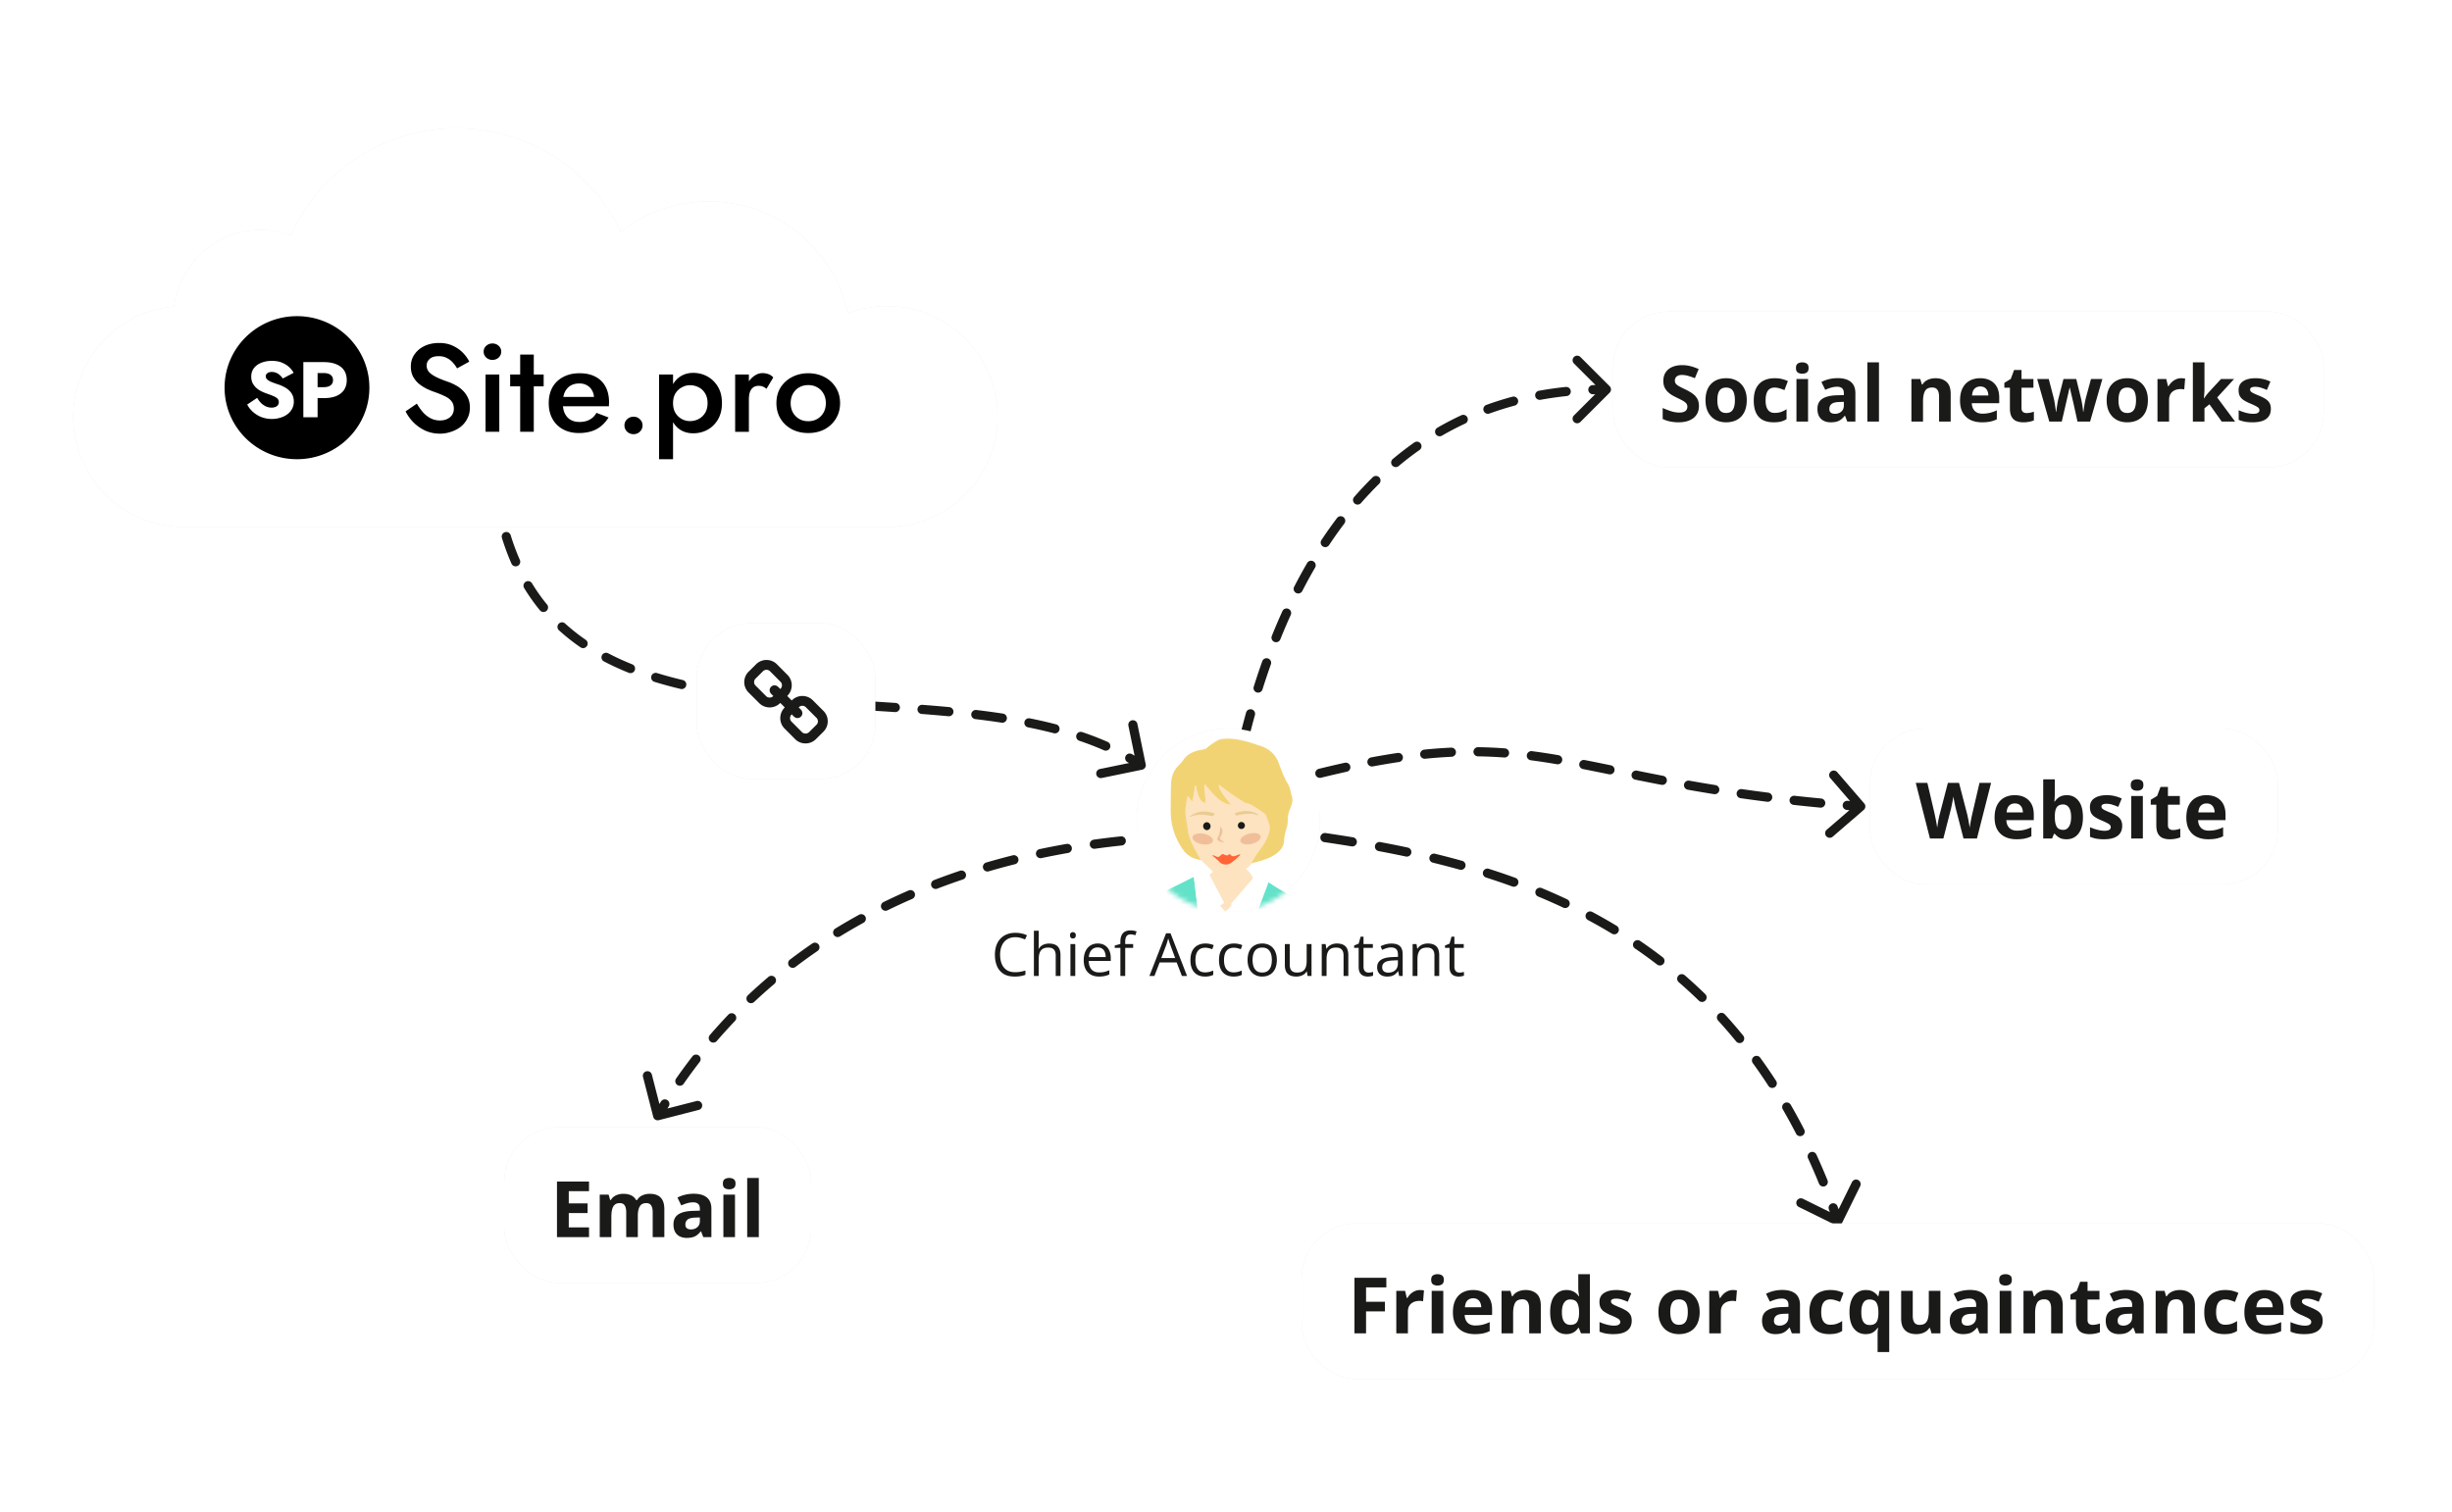 <svg xmlns="http://www.w3.org/2000/svg" width="535" height="330" fill="none" viewBox="0 0 535 330">
  <path fill="#1A1A18" d="M249.202 167.979a.999.999 0 0 0 .777-1.181l-1.814-8.815a1 1 0 0 0-1.959.404l1.613 7.835-7.836 1.613a1 1 0 0 0 .404 1.959l8.815-1.815Zm-141.148-56.335a1 1 0 1 0 1.959-.4l-1.959.4Zm3.377 5.179a1 1 0 1 0-1.911.589l1.911-.589Zm.165 6.184a1 1 0 1 0 1.831-.805l-1.831.805Zm4.463 4.268a1.001 1.001 0 0 0-1.71 1.038l1.71-1.038Zm1.749 5.923a1 1 0 1 0 1.545-1.27l-1.545 1.27Zm5.485 2.873a1 1 0 0 0-1.346 1.479l1.346-1.479Zm3.353 5.198a1 1 0 1 0 1.133-1.648l-1.133 1.648Zm6.054 1.308a1 1 0 0 0-.928 1.772l.928-1.772Zm4.497 4.262a1 1 0 0 0 .744-1.857l-.744 1.857Zm6.188.061a1 1 0 1 0-.589 1.911l.589-1.911Zm5.131 3.461a.999.999 0 1 0 .461-1.946l-.461 1.946Zm6.151-.758a1 1 0 1 0-.36 1.967l.36-1.967Zm5.472 2.906a1 1 0 0 0 .28-1.98l-.28 1.98Zm6.072-1.258a1 1 0 0 0-.219 1.988l.219-1.988Zm5.643 2.562a1 1 0 0 0 .174-1.992l-.174 1.992Zm6.007-1.53a1 1 0 0 0-.144 1.995l.144-1.995Zm5.716 2.39a1 1 0 1 0 .128-1.996l-.128 1.996Zm5.979-1.632a1.001 1.001 0 0 0-.123 1.997l.123-1.997Zm5.726 2.367a.999.999 0 1 0 .131-1.995l-.131 1.995Zm5.993-1.58a1 1 0 1 0-.152 1.994l.152-1.994Zm5.676 2.488a1 1 0 0 0 .188-1.991l-.188 1.991Zm6.047-1.368a1.001 1.001 0 0 0-.238 1.986l.238-1.986Zm5.542 2.773a1 1 0 1 0 .305-1.977l-.305 1.977Zm6.125-.952a1.001 1.001 0 0 0-.392 1.962l.392-1.962Zm5.268 3.254a1 1 0 1 0 .502-1.936l-.502 1.936Zm6.186-.25a1 1 0 0 0-.639 1.895l.639-1.895Zm4.747 3.973a1 1 0 0 0 .805-1.831l-.805 1.831Zm6.14.854a1 1 0 1 0-.996 1.734l.996-1.734ZM108.5 108.5l-.988.157a69.13 69.13 0 0 0 .542 2.987l.979-.2.98-.2a67.958 67.958 0 0 1-.525-2.901l-.988.157Zm1.976 8.618-.956.294a51.751 51.751 0 0 0 2.076 5.595l.915-.403.916-.402a49.922 49.922 0 0 1-1.996-5.379l-.955.295Zm4.728 10.676-.855.519a42.066 42.066 0 0 0 3.459 4.885l.772-.635.773-.635a39.992 39.992 0 0 1-3.294-4.653l-.855.519Zm7.416 9.017-.673.739a44.07 44.07 0 0 0 4.699 3.719l.566-.824.567-.824a42.078 42.078 0 0 1-4.486-3.55l-.673.74Zm9.616 6.652-.464.886a59.17 59.17 0 0 0 5.425 2.49l.372-.928.372-.929a56.584 56.584 0 0 1-5.241-2.405l-.464.886Zm10.855 4.392-.295.956a89.54 89.54 0 0 0 5.72 1.55l.23-.973.231-.973a87.582 87.582 0 0 1-5.592-1.515l-.294.955Zm11.396 2.731-.18.984c1.917.35 3.863.661 5.832.939l.14-.99.14-.99a144.164 144.164 0 0 1-5.752-.926l-.18.983Zm11.615 1.659-.11.994c1.939.213 3.894.403 5.862.574l.087-.996.087-.996a263.465 263.465 0 0 1-5.817-.57l-.109.994Zm11.687 1.035-.072.998c1.948.14 3.903.27 5.86.395l.064-.998.064-.998a715.86 715.86 0 0 1-5.844-.394l-.072.997Zm11.705.76-.061.998c1.953.12 3.904.242 5.849.37l.066-.997.065-.998a1393.75 1393.75 0 0 0-5.857-.372l-.062.999Zm11.705.785-.076.997c1.955.15 3.9.313 5.828.494l.094-.995.094-.996a331.51 331.51 0 0 0-5.864-.497l-.076.997Zm11.68 1.116-.119.993c1.951.234 3.879.494 5.78.787l.152-.988.153-.989c-1.926-.297-3.877-.56-5.847-.796l-.119.993Zm11.59 1.809-.196.981c1.925.385 3.813.813 5.66 1.292l.251-.968.251-.968a105.595 105.595 0 0 0-5.77-1.318l-.196.981Zm11.33 2.971-.319.947a65.182 65.182 0 0 1 5.386 2.078l.403-.916.402-.915a67.23 67.23 0 0 0-5.552-2.142l-.32.948Zm10.709 4.746-.498.867c.832.478 1.645.978 2.44 1.501L249 167l.55-.835a48.404 48.404 0 0 0-2.544-1.565l-.498.867Zm104.699-79.76a1 1 0 0 0 0-1.414l-6.364-6.364a1 1 0 1 0-1.414 1.414L349.086 85l-5.657 5.657a1 1 0 1 0 1.414 1.414l6.364-6.364Zm-80.145 81.641a1 1 0 1 0-1.956-.414l1.956.414Zm-.657-6.137a1 1 0 1 0 1.944.472l-1.944-.472Zm3.405-5.157a.999.999 0 1 0-1.927-.533l1.927.533Zm-.261-6.177a1 1 0 0 0 1.908.599l-1.908-.599Zm3.749-4.905a1 1 0 0 0-1.884-.67l1.884.67Zm.199-6.181a1 1 0 1 0 1.856.746l-1.856-.746Zm4.132-4.586a1 1 0 0 0-1.821-.827l1.821.827Zm.741-6.137a1 1 0 0 0 1.78.913l-1.78-.913Zm4.556-4.168a1 1 0 1 0-1.728-1.006l1.728 1.006Zm1.386-6.022a1 1 0 0 0 1.667 1.104l-1.667-1.104Zm5.008-3.612a1 1 0 1 0-1.594-1.208l1.594 1.208Zm2.138-5.797a1 1 0 0 0 1.506 1.316l-1.506-1.316Zm5.459-2.885a1 1 0 0 0-1.404-1.425l1.404 1.425Zm2.979-5.411a1 1 0 0 0 1.285 1.533l-1.285-1.533Zm5.849-1.976a1 1 0 0 0-1.15-1.636l1.15 1.636Zm3.846-4.831a1 1 0 0 0 1.002 1.73l-1.002-1.73Zm6.107-.93a1 1 0 0 0-.844-1.813l.844 1.813Zm4.631-4.074a1 1 0 1 0 .681 1.88l-.681-1.88Zm6.177.153a1 1 0 0 0-.518-1.932l.518 1.932Zm5.271-3.23a1 1 0 0 0 .358 1.968l-.358-1.968Zm6.055 1.156a1 1 0 0 0-.207-1.99l.207 1.99Zm5.687-2.392a1 1 0 1 0 .066 2l-.066-2ZM269.5 170l.981.193c.184-.933.378-1.882.581-2.845l-.978-.207-.978-.207c-.206.972-.401 1.93-.587 2.873l.981.193Zm1.877-8.553.972.236c.448-1.844.934-3.724 1.461-5.629l-.963-.266-.964-.267a186.274 186.274 0 0 0-1.478 5.69l.972.236Zm3.126-11.271.954.3a157.908 157.908 0 0 1 1.841-5.504l-.942-.335-.942-.335a159.19 159.19 0 0 0-1.865 5.575l.954.299Zm3.922-11.012.928.373a129.638 129.638 0 0 1 2.276-5.332l-.91-.414-.911-.413a133.202 133.202 0 0 0-2.311 5.413l.928.373Zm4.835-10.639.89.456a110.359 110.359 0 0 1 2.776-5.081l-.864-.503-.864-.503a111.647 111.647 0 0 0-2.828 5.174l.89.457Zm5.885-10.095.834.552a90.886 90.886 0 0 1 3.341-4.716l-.797-.604-.797-.604a92.289 92.289 0 0 0-3.414 4.82l.833.552Zm7.066-9.303.753.658a76.77 76.77 0 0 1 3.953-4.201l-.702-.712-.702-.713a78.787 78.787 0 0 0-4.055 4.31l.753.658Zm8.328-8.188.642.767a67.713 67.713 0 0 1 4.564-3.509l-.575-.818-.575-.818a69.7 69.7 0 0 0-4.699 3.612l.643.766Zm9.553-6.708.501.865a64.54 64.54 0 0 1 5.105-2.66l-.422-.907-.422-.906a66.501 66.501 0 0 0-5.263 2.743l.501.865Zm10.577-4.93.341.941a67.17 67.17 0 0 1 5.496-1.727l-.259-.966-.259-.966a69.082 69.082 0 0 0-5.659 1.779l.34.94Zm11.287-3.032.179.984a75.469 75.469 0 0 1 5.697-.812l-.104-.995-.103-.994c-2.001.208-3.95.487-5.848.833l.179.984Zm11.596-1.22.033 1c.96-.033 1.932-.049 2.915-.049v-2c-1.005 0-1.999.017-2.981.05l.033.999ZM265.5 183.5a1 1 0 0 0 0-2v2Zm-122.969 60.249c.138.534.683.857 1.217.72l8.718-2.237a.999.999 0 1 0-.497-1.937l-7.749 1.988-1.988-7.749a.999.999 0 1 0-1.937.497l2.236 8.718Zm3.378-2.285a1 1 0 0 0-1.696-1.061l1.696 1.061Zm1.613-6.074a1 1 0 0 0 1.642 1.143l-1.642-1.143Zm5.139-3.618a1 1 0 1 0-1.581-1.225l1.581 1.225Zm2.221-5.88a1 1 0 0 0 1.516 1.305l-1.516-1.305Zm5.485-3.069a1 1 0 1 0-1.445-1.383l1.445 1.383Zm2.823-5.617a1 1 0 1 0 1.371 1.456l-1.371-1.456Zm5.776-2.48a.999.999 0 1 0-1.293-1.526l1.293 1.526Zm3.393-5.292a1 1 0 0 0 1.212 1.591l-1.212-1.591Zm6.001-1.87a1 1 0 1 0-1.13-1.65l1.13 1.65Zm3.911-4.919a1 1 0 1 0 1.046 1.704l-1.046-1.704Zm6.155-1.264a1 1 0 0 0-.962-1.753l.962 1.753Zm4.367-4.518a1 1 0 1 0 .879 1.796l-.879-1.796Zm6.256-.686a1 1 0 1 0-.798-1.834l.798 1.834Zm4.764-4.107a1 1 0 1 0 .716 1.867l-.716-1.867Zm6.285-.136a1 1 0 0 0-.638-1.896l.638 1.896Zm5.079-3.691a1 1 0 0 0 .561 1.92l-.561-1.92Zm6.286.367a1 1 0 1 0-.487-1.94l.487 1.94Zm5.361-3.29a1 1 0 1 0 .414 1.957l-.414-1.957Zm6.22.837a1 1 0 0 0-.344-1.971l.344 1.971Zm5.595-2.901a1 1 0 1 0 .276 1.981l-.276-1.981Zm6.153 1.264a1.001 1.001 0 0 0-.21-1.989l.21 1.989Zm5.751-2.517a.999.999 0 1 0 .144 1.994l-.144-1.994Zm6.064 1.661a1 1 0 0 0-.081-1.998l.081 1.998Zm5.936-2.15a1 1 0 0 0 .021 2l-.021-2ZM143.5 243.5l.861.509c.509-.861 1.025-1.709 1.548-2.545l-.848-.53-.848-.531c-.531.851-1.056 1.713-1.574 2.588l.861.509Zm4.843-7.539.821.572a115.985 115.985 0 0 1 3.497-4.761l-.79-.612-.791-.613a119.322 119.322 0 0 0-3.558 4.843l.821.571Zm7.297-9.416.758.652c1.3-1.51 2.624-2.967 3.969-4.374l-.722-.691-.723-.692a115.83 115.83 0 0 0-4.04 4.452l.758.653Zm8.235-8.611.686.728a113.09 113.09 0 0 1 4.405-3.936l-.646-.763-.647-.763a114.734 114.734 0 0 0-4.483 4.006l.685.728Zm9.09-7.705.606.796a115.593 115.593 0 0 1 4.789-3.461l-.565-.825-.565-.825a118.622 118.622 0 0 0-4.871 3.52l.606.795Zm9.829-6.732.523.852a122.68 122.68 0 0 1 5.109-2.968l-.481-.876-.481-.877c-1.738.955-3.47 1.959-5.193 3.017l.523.852Zm10.438-5.736.44.898a130.787 130.787 0 0 1 5.377-2.482l-.399-.917-.399-.917a131.99 131.99 0 0 0-5.458 2.52l.439.898Zm10.939-4.758.358.934a140.738 140.738 0 0 1 5.569-2.003l-.319-.948-.319-.948c-1.871.63-3.756 1.306-5.647 2.032l.358.933Zm11.287-3.8.28.96c1.93-.564 3.84-1.08 5.725-1.553l-.244-.97-.243-.97a156.803 156.803 0 0 0-5.799 1.573l.281.96Zm11.573-2.905.207.979c1.974-.418 3.912-.79 5.806-1.12l-.172-.986-.172-.985a168.44 168.44 0 0 0-5.876 1.134l.207.978Zm11.746-2.052.138.991c2.029-.283 3.991-.519 5.877-.717l-.105-.995-.105-.994c-1.906.2-3.89.439-5.943.725l.138.99ZM250.615 183l.072.997a188.33 188.33 0 0 1 5.92-.333l-.041-.999-.04-.999c-1.84.074-3.841.182-5.983.337l.072.997Zm11.939-.486.01 1c1.095-.012 2.077-.014 2.936-.014v-2c-.863 0-1.852.002-2.957.014l.011 1Z"/>
  <g filter="url(#a)">
    <path fill="#474747" fill-opacity=".13" d="M99.638 28C83.54 28 69.68 37.574 63.44 51.339a19.042 19.042 0 0 0-6.523-1.144c-9.736 0-17.767 7.294-18.932 16.715C25.666 67.977 16 78.314 16 90.91c0 13.304 10.787 24.091 24.092 24.091.188 0 .375-.004.561-.008V115H193.48l.079.001.078-.001h1.767v-.069c12.443-.943 22.245-11.338 22.245-24.022 0-13.305-10.785-24.09-24.09-24.09-3.001 0-5.873.549-8.523 1.551-3.082-13.959-15.527-24.401-30.413-24.401a31.014 31.014 0 0 0-19.153 6.584C129.064 37.21 115.426 28 99.638 28Z"/>
  </g>
  <path fill="#fff" d="M99.638 28C83.54 28 69.68 37.574 63.44 51.339a19.042 19.042 0 0 0-6.523-1.144c-9.736 0-17.767 7.294-18.932 16.715C25.666 67.977 16 78.314 16 90.91c0 13.304 10.787 24.091 24.092 24.091.188 0 .375-.004.561-.008V115H193.48l.079.001.078-.001h1.767v-.069c12.443-.943 22.245-11.338 22.245-24.022 0-13.305-10.785-24.09-24.09-24.09-3.001 0-5.873.549-8.523 1.551-3.082-13.959-15.527-24.401-30.413-24.401a31.014 31.014 0 0 0-19.153 6.584C129.064 37.21 115.426 28 99.638 28Z"/>
  <path fill="#000" d="m90.958 88.092-2.465 1.686a9.387 9.387 0 0 0 1.737 2.42 9.043 9.043 0 0 0 2.576 1.794c.99.435 2.054.652 3.193.652.84 0 1.643-.136 2.409-.408a6.951 6.951 0 0 0 2.101-1.087 5.303 5.303 0 0 0 1.456-1.795c.373-.706.56-1.504.56-2.392 0-.834-.149-1.559-.448-2.175a5.294 5.294 0 0 0-1.176-1.631 6.66 6.66 0 0 0-1.597-1.142 11.5 11.5 0 0 0-1.764-.761c-1.046-.363-1.896-.716-2.549-1.06-.653-.345-1.139-.708-1.456-1.088a2.168 2.168 0 0 1-.448-1.333c0-.543.214-1.015.644-1.413.43-.417 1.101-.626 2.016-.626.654 0 1.223.127 1.709.381.504.236.943.562 1.316.979.373.399.69.834.952 1.305l2.661-1.468c-.317-.67-.775-1.314-1.372-1.93a7.27 7.27 0 0 0-2.185-1.523c-.859-.417-1.867-.625-3.025-.625-1.176 0-2.231.217-3.165.652-.915.435-1.643 1.042-2.184 1.822-.542.76-.813 1.649-.813 2.664 0 .888.178 1.65.533 2.284a5.561 5.561 0 0 0 1.344 1.577c.541.416 1.111.77 1.709 1.06.597.272 1.138.49 1.624.653.822.29 1.55.589 2.185.897.634.29 1.12.652 1.456 1.087.355.417.532.97.532 1.659 0 .76-.28 1.377-.84 1.848-.56.472-1.288.707-2.185.707-.728 0-1.4-.154-2.016-.462a6.015 6.015 0 0 1-1.653-1.278 11.606 11.606 0 0 1-1.372-1.93Zm14.567-11.337c0 .49.187.915.56 1.278.392.344.84.516 1.344.516.542 0 .999-.172 1.373-.517.373-.362.56-.788.56-1.277a1.67 1.67 0 0 0-.56-1.278c-.374-.345-.831-.517-1.373-.517-.504 0-.952.172-1.344.517a1.67 1.67 0 0 0-.56 1.278Zm.42 4.975v12.506h2.997V81.73h-2.997Zm5.366 0v2.583h7.31V81.73h-7.31Zm2.185-4.35v16.856h2.969V77.38h-2.969Zm12.813 17.128c1.494 0 2.773-.28 3.837-.843 1.065-.58 1.942-1.431 2.633-2.555l-2.633-1.006c-.392.67-.896 1.169-1.512 1.495-.616.326-1.345.49-2.185.49-.784 0-1.447-.164-1.988-.49-.542-.326-.962-.806-1.261-1.44-.28-.635-.411-1.397-.392-2.285 0-.906.14-1.667.42-2.283.299-.617.71-1.088 1.233-1.414.541-.326 1.195-.49 1.96-.49.635 0 1.186.136 1.653.408a2.79 2.79 0 0 1 1.12 1.142c.28.49.42 1.07.42 1.74 0 .127-.037.281-.112.462a2.743 2.743 0 0 1-.168.435l.924-1.25h-8.71v2.039h11.315v-.354c.019-.163.028-.317.028-.462 0-1.341-.252-2.483-.756-3.425a5.116 5.116 0 0 0-2.213-2.203c-.952-.507-2.11-.76-3.473-.76s-2.549.271-3.557.815a5.686 5.686 0 0 0-2.353 2.256c-.541.98-.812 2.13-.812 3.453 0 1.305.271 2.447.812 3.426a5.725 5.725 0 0 0 2.297 2.284c1.008.543 2.166.815 3.473.815ZM64.797 69c8.724 0 15.798 6.988 15.798 15.61 0 8.62-7.074 15.61-15.798 15.61S49 93.23 49 84.61C49 75.988 56.073 69 64.797 69Zm-5.49 9.755c-.833 0-1.593.137-2.28.412-.674.263-1.214.653-1.619 1.169-.392.516-.589 1.129-.589 1.839 0 .595.117 1.105.35 1.53.233.412.527.767.883 1.064a5.5 5.5 0 0 0 1.122.706c.404.183.76.326 1.067.43.625.217 1.128.412 1.508.583.38.172.655.355.827.55.172.183.258.43.258.74 0 .366-.147.658-.441.875-.295.206-.669.31-1.123.31-.429 0-.84-.086-1.232-.258a3.761 3.761 0 0 1-1.066-.74 5.748 5.748 0 0 1-.865-1.133l-2.17 1.461c.294.573.705 1.1 1.232 1.581a6.119 6.119 0 0 0 1.858 1.151 6.519 6.519 0 0 0 2.335.412 5.96 5.96 0 0 0 1.748-.257 4.727 4.727 0 0 0 1.527-.722 3.5 3.5 0 0 0 1.066-1.186 3.28 3.28 0 0 0 .404-1.632c0-.504-.085-.952-.256-1.341a3.255 3.255 0 0 0-.718-1.03 4.146 4.146 0 0 0-1.03-.757 8.347 8.347 0 0 0-1.269-.568c-.6-.194-1.116-.378-1.545-.55-.417-.171-.742-.36-.974-.566a.96.96 0 0 1-.332-.722c0-.264.117-.481.35-.653.233-.183.57-.275 1.012-.275.33 0 .637.063.919.19.294.114.558.28.79.497.246.207.46.453.644.74l2.373-1.238c-.22-.412-.54-.82-.957-1.22-.416-.401-.944-.733-1.58-.997-.626-.263-1.368-.395-2.226-.395Zm6.88.274v12.03h3.108v-4.175h1.36c1.091 0 2.005-.155 2.74-.464.749-.32 1.313-.774 1.693-1.359.38-.595.57-1.294.57-2.096 0-.825-.19-1.53-.57-2.113-.38-.585-.944-1.032-1.692-1.341-.736-.32-1.65-.482-2.74-.482h-4.47Zm4.468 2.39c.626 0 1.116.131 1.472.395.356.263.533.647.533 1.15 0 .493-.177.872-.533 1.136-.356.263-.846.395-1.472.395h-1.36V81.42h1.36Zm65.592 11.433c0 .508.187.952.56 1.332.392.38.868.571 1.429.571.56 0 1.027-.19 1.4-.57.373-.381.56-.825.56-1.333 0-.526-.187-.97-.56-1.332-.373-.38-.84-.571-1.4-.571-.561 0-1.037.19-1.429.57-.373.363-.56.807-.56 1.333Zm10.604 7.368V81.732h-3.053v18.488h3.053Zm10.671-12.234c0-1.414-.29-2.602-.869-3.562-.578-.979-1.344-1.731-2.296-2.257a6.329 6.329 0 0 0-3.109-.788c-1.083 0-2.035.272-2.857.816-.803.543-1.428 1.305-1.876 2.283-.449.979-.673 2.148-.673 3.508 0 1.34.224 2.51.673 3.507.448.978 1.073 1.74 1.876 2.283.822.526 1.774.789 2.857.789 1.12 0 2.157-.254 3.109-.761.952-.526 1.718-1.278 2.296-2.257.579-.997.869-2.184.869-3.561Zm-3.137 0c0 .833-.178 1.54-.532 2.12a3.611 3.611 0 0 1-1.401 1.332 4.048 4.048 0 0 1-1.932.462 3.732 3.732 0 0 1-1.737-.434 3.88 3.88 0 0 1-1.4-1.333c-.355-.58-.532-1.296-.532-2.147 0-.852.177-1.568.532-2.148.373-.58.84-1.015 1.4-1.305a3.558 3.558 0 0 1 1.737-.463 4.05 4.05 0 0 1 1.932.463c.579.29 1.046.734 1.401 1.332.354.58.532 1.287.532 2.12Zm9.015-6.254h-2.997V94.24h2.997V81.732Zm3.837 3.127 1.484-2.474a2.489 2.489 0 0 0-1.064-.734 3.93 3.93 0 0 0-1.317-.218c-.653 0-1.288.236-1.904.707-.598.453-1.092 1.07-1.484 1.849-.374.761-.561 1.64-.561 2.637l1.009.571c0-.598.065-1.115.196-1.55.149-.453.382-.806.7-1.06.317-.254.728-.38 1.232-.38.374 0 .682.054.925.163.261.108.522.271.784.489Zm2.169 3.127c0 1.268.299 2.401.896 3.398a6.552 6.552 0 0 0 2.493 2.31c1.064.545 2.25.816 3.557.816 1.326 0 2.511-.271 3.557-.815a6.354 6.354 0 0 0 2.465-2.311c.616-.997.924-2.13.924-3.398 0-1.287-.308-2.42-.924-3.399a6.159 6.159 0 0 0-2.465-2.284c-1.046-.562-2.231-.843-3.557-.843-1.307 0-2.493.281-3.557.843a6.348 6.348 0 0 0-2.493 2.284c-.597.979-.896 2.112-.896 3.398Zm3.109 0c0-.78.168-1.469.504-2.067a3.552 3.552 0 0 1 1.372-1.386c.579-.327 1.233-.49 1.961-.49s1.382.163 1.96.49a3.555 3.555 0 0 1 1.373 1.386c.336.598.504 1.287.504 2.067 0 .779-.168 1.468-.504 2.066a3.814 3.814 0 0 1-1.373 1.386c-.578.327-1.232.49-1.96.49s-1.382-.163-1.961-.49a3.811 3.811 0 0 1-1.372-1.386c-.336-.598-.504-1.287-.504-2.067Z"/>
  <path fill="#1A1A18" d="M406.653 176.756a1 1 0 0 0 .104-1.41l-5.88-6.813a1 1 0 1 0-1.514 1.306l5.227 6.057-6.057 5.226a1.002 1.002 0 0 0 1.307 1.515l6.813-5.881Zm-127.421-6.72a1 1 0 1 0 .536 1.927l-.536-1.927Zm3.379 1.149a1 1 0 1 0-.518-1.931l.518 1.931Zm5.135-3.388a1 1 0 0 0 .479 1.942l-.479-1.942Zm6.108.628a1 1 0 1 0-.429-1.954l.429 1.954Zm5.308-3.123a1 1 0 1 0 .368 1.966l-.368-1.966Zm6.084 1.005a1 1 0 0 0-.292-1.979l.292 1.979Zm5.515-2.705a1 1 0 0 0 .201 1.99l-.201-1.99Zm5.957 1.563a1 1 0 0 0-.092-1.998l.092 1.998Zm5.791-2.095a1 1 0 0 0-.028 2l.028-2Zm5.724 2.257a1.001 1.001 0 0 0 .149-1.995l-.149 1.995Zm5.991-1.393a1.001 1.001 0 0 0-.257 1.984l.257-1.984Zm5.456 2.85a1 1 0 1 0 .337-1.971l-.337 1.971Zm6.086-.909a1 1 0 1 0-.384 1.963l.384-1.963Zm5.324 3.114a1 1 0 0 0 .402-1.959l-.402 1.959Zm6.09-.795a.999.999 0 1 0-.397 1.96l.397-1.96Zm5.326 3.092a1 1 0 1 0 .378-1.964l-.378 1.964Zm6.086-.907a1 1 0 0 0-.35 1.969l.35-1.969Zm5.428 2.947a1.001 1.001 0 0 0 .317-1.975l-.317 1.975Zm6.035-1.105a1 1 0 0 0-.284 1.98l.284-1.98Zm5.496 2.759a1 1 0 1 0 .251-1.984l-.251 1.984Zm6.017-1.302a1 1 0 1 0-.219 1.988l.219-1.988Zm5.588 2.582a1 1 0 1 0 .189-1.991l-.189 1.991Zm5.974-1.484a.999.999 0 1 0-.161 1.993l.161-1.993Zm-123.63-3.777.268.964c.964-.268 1.911-.527 2.843-.778l-.259-.965-.259-.966c-.938.252-1.892.512-2.861.782l.268.963Zm8.486-2.231.239.971c1.945-.48 3.82-.917 5.629-1.314l-.214-.977-.215-.977c-1.827.402-3.718.843-5.679 1.326l.24.971Zm11.36-2.483.184.983a151.8 151.8 0 0 1 5.716-.961l-.146-.989-.146-.99c-1.859.275-3.786.598-5.792.974l.184.983Zm11.516-1.688.1.995c1.993-.201 3.906-.341 5.756-.427l-.046-.999-.046-.999c-1.888.087-3.837.231-5.865.435l.101.995Zm11.633-.527-.014 1c1.962.027 3.871.116 5.752.257l.074-.998.075-.997a96.277 96.277 0 0 0-5.873-.262l-.014 1Zm11.6.856-.128.992c1.896.246 3.791.537 5.713.866l.169-.986.168-.985a143.67 143.67 0 0 0-5.793-.879l-.129.992Zm11.479 1.93-.192.982c1.851.362 3.745.748 5.708 1.151l.201-.98.201-.979a636.565 636.565 0 0 0-5.726-1.155l-.192.981Zm11.408 2.318-.199.98c1.837.372 3.74.751 5.723 1.132l.189-.982.189-.982a571.867 571.867 0 0 1-5.704-1.128l-.198.98Zm11.435 2.19-.175.984c1.853.329 3.776.656 5.778.978l.158-.987.159-.988c-1.99-.32-3.902-.645-5.745-.972l-.175.985Zm11.496 1.847-.142.99c1.86.266 3.785.527 5.78.779l.126-.992.125-.992c-1.984-.251-3.898-.51-5.747-.775l-.142.99Zm11.545 1.461-.109.994c1.875.206 3.81.405 5.807.594l.094-.995.095-.996a381.876 381.876 0 0 1-5.777-.591l-.11.994Zm11.592 1.1-.081.997c.972.078 1.958.154 2.958.228l.073-.998.073-.997c-.995-.073-1.976-.149-2.943-.226l-.08.996Zm-2.492 91.625a1 1 0 0 0 1.339-.455l3.978-8.073a1 1 0 0 0-1.794-.884l-3.536 7.176-7.176-3.536a1 1 0 0 0-.884 1.794l8.073 3.978Zm-132.427-88.388a.999.999 0 1 0-.262 1.982l.262-1.982Zm2.737 2.374a1 1 0 1 0 .256-1.984l-.256 1.984Zm6.274-1.214a1 1 0 1 0-.254 1.984l.254-1.984Zm5.753 2.771a1 1 0 1 0 .267-1.982l-.267 1.982Zm6.297-1.135a1.001 1.001 0 0 0-.291 1.979l.291-1.979Zm5.679 2.906a1 1 0 1 0 .324-1.973l-.324 1.973Zm6.322-.924a1 1 0 1 0-.366 1.966l.366-1.966Zm5.564 3.147a1 1 0 0 0 .416-1.956l-.416 1.956Zm6.358-.603a1 1 0 1 0-.474 1.943l.474-1.943Zm5.363 3.465a1 1 0 1 0 .537-1.926l-.537 1.926Zm6.386-.18a1 1 0 1 0-.608 1.905l.608-1.905Zm5.098 3.851a1 1 0 0 0 .684-1.88l-.684 1.88Zm6.38.335a1.001 1.001 0 0 0-.766 1.848l.766-1.848Zm4.735 4.281a.999.999 0 1 0 .853-1.809l-.853 1.809Zm6.318.934a1.001 1.001 0 0 0-.943 1.765l.943-1.765Zm4.284 4.736a1 1 0 1 0 1.034-1.711l-1.034 1.711Zm6.185 1.599a.999.999 0 1 0-1.128 1.651l1.128-1.651Zm3.738 5.18a1.001 1.001 0 0 0 1.22-1.585l-1.22 1.585Zm5.966 2.292a1.001 1.001 0 0 0-1.31 1.512l1.31-1.512Zm3.112 5.575a1 1 0 0 0 1.395-1.433l-1.395 1.433Zm5.653 2.964a1 1 0 0 0-1.476 1.349l1.476-1.349Zm2.448 5.896a1 1 0 1 0 1.55-1.263l-1.55 1.263Zm5.282 3.588a1 1 0 0 0-1.619 1.175l1.619-1.175Zm1.783 6.133a1 1 0 1 0 1.679-1.087l-1.679 1.087Zm4.873 4.134a1 1 0 1 0-1.732 1l1.732-1Zm1.154 6.29a1 1 0 1 0 1.778-.915l-1.778.915Zm4.446 4.574a1 1 0 1 0-1.818.834l1.818-.834Zm.567 6.349a1 1 0 1 0 1.852-.755l-1.852.755Zm4.038 4.935a1 1 0 1 0-1.881.68l1.881-.68ZM268 180l-.131.991c.986.131 1.987.261 2.999.392l.128-.992.128-.992c-1.011-.13-2.009-.26-2.993-.39L268 180Zm9.015 1.161-.127.992c1.967.253 3.971.513 6.007.787l.133-.991.134-.991a996.726 996.726 0 0 0-6.02-.789l-.127.992Zm12.032 1.634-.146.989c1.968.29 3.96.597 5.97.927l.162-.986.162-.987a355.642 355.642 0 0 0-6.003-.933l-.145.99Zm11.963 1.975-.183.983c1.964.366 3.942.759 5.93 1.181l.208-.978.208-.978c-2.005-.427-4-.822-5.98-1.191l-.183.983Zm11.868 2.533-.237.971c1.942.473 3.889.979 5.837 1.522l.268-.963.269-.963a184.58 184.58 0 0 0-5.9-1.539l-.237.972Zm11.682 3.265-.304.953c1.905.608 3.808 1.255 5.706 1.946l.342-.94.342-.94c-1.924-.7-3.853-1.356-5.782-1.971l-.304.952Zm11.399 4.158-.383.924c1.843.764 3.678 1.574 5.501 2.433l.427-.904.426-.905a129.672 129.672 0 0 0-5.588-2.472l-.383.924Zm10.964 5.173-.471.883c1.758.938 3.501 1.928 5.227 2.971l.517-.856.517-.855a115.721 115.721 0 0 0-5.318-3.025l-.472.882Zm10.377 6.278-.564.826a105.735 105.735 0 0 1 4.866 3.529l.61-.792.61-.793a108.007 108.007 0 0 0-4.958-3.595l-.564.825Zm9.613 7.403-.655.756a103.217 103.217 0 0 1 4.422 4.063l.697-.716.698-.717a105.963 105.963 0 0 0-4.507-4.142l-.655.756Zm8.682 8.457-.738.675a106.341 106.341 0 0 1 3.924 4.547l.775-.631.775-.632a107.108 107.108 0 0 0-3.998-4.633l-.738.674Zm7.658 9.397-.809.588a112.303 112.303 0 0 1 3.402 4.958l.839-.543.84-.544a115.107 115.107 0 0 0-3.462-5.046l-.81.587Zm6.6 10.18-.866.5a125.038 125.038 0 0 1 2.886 5.29l.889-.457.889-.458a125.065 125.065 0 0 0-2.932-5.375l-.866.5Zm5.557 10.781-.909.417c.821 1.79 1.616 3.628 2.385 5.515l.926-.377.926-.378a140.602 140.602 0 0 0-2.419-5.594l-.909.417Zm4.574 11.207-.941.34c.343.948.68 1.908 1.01 2.88l.947-.322.947-.322c-.335-.984-.676-1.956-1.023-2.916l-.94.34Z"/>
  <g filter="url(#b)">
    <rect width="155" height="34" x="352" y="68" fill="#474747" fill-opacity=".13" rx="12"/>
  </g>
  <rect width="155" height="34" x="352" y="68" fill="#fff" rx="12"/>
  <path fill="#1A1A18" d="M370.691 88.63c0 .72-.174 1.345-.523 1.876-.349.531-.858.94-1.527 1.228-.664.288-1.472.432-2.424.432-.421 0-.833-.028-1.237-.083a8.546 8.546 0 0 1-1.154-.24 7.203 7.203 0 0 1-1.046-.407v-2.391a19.76 19.76 0 0 0 1.793.689 5.85 5.85 0 0 0 1.843.307c.421 0 .758-.055 1.013-.166.26-.11.448-.263.564-.457.116-.193.174-.415.174-.664 0-.304-.102-.564-.307-.78-.204-.216-.487-.418-.846-.606a34.3 34.3 0 0 0-1.204-.606 13.897 13.897 0 0 1-.921-.481 5.404 5.404 0 0 1-.947-.706 3.403 3.403 0 0 1-.738-1.004c-.189-.399-.283-.874-.283-1.428 0-.725.166-1.345.498-1.86.332-.514.806-.907 1.42-1.178.62-.277 1.35-.415 2.191-.415a7.1 7.1 0 0 1 1.802.224c.575.144 1.175.354 1.801.63l-.83 2.001a13.732 13.732 0 0 0-1.503-.523 4.865 4.865 0 0 0-1.353-.19c-.321 0-.595.052-.822.157-.226.1-.398.244-.514.432a1.166 1.166 0 0 0-.174.64c0 .287.083.53.249.73.171.193.426.381.763.564a33.5 33.5 0 0 0 1.279.64c.619.292 1.148.6 1.585.92.443.316.783.69 1.021 1.121.238.426.357.957.357 1.594Zm10.434-1.287c0 .775-.105 1.461-.315 2.059a4.066 4.066 0 0 1-.905 1.519c-.393.41-.869.72-1.428.93-.553.21-1.179.315-1.876.315a4.986 4.986 0 0 1-1.801-.315 4 4 0 0 1-1.42-.93 4.334 4.334 0 0 1-.929-1.52c-.216-.597-.324-1.283-.324-2.058 0-1.029.183-1.9.548-2.615a3.757 3.757 0 0 1 1.56-1.626c.675-.371 1.481-.557 2.416-.557.869 0 1.638.186 2.307.557.676.37 1.204.913 1.586 1.626.387.714.581 1.586.581 2.615Zm-6.417 0c0 .609.067 1.12.2 1.536.133.415.34.728.622.938.282.21.651.315 1.104.315.449 0 .811-.105 1.088-.315.282-.21.487-.523.614-.938.133-.415.199-.927.199-1.536 0-.614-.066-1.123-.199-1.527-.127-.41-.332-.717-.614-.922-.283-.204-.651-.307-1.104-.307-.67 0-1.157.23-1.461.69-.299.459-.449 1.148-.449 2.066Zm12.277 4.823c-.918 0-1.701-.166-2.349-.498-.647-.338-1.14-.858-1.477-1.56-.338-.703-.507-1.603-.507-2.698 0-1.135.191-2.059.573-2.773.387-.72.921-1.248 1.602-1.585.686-.338 1.48-.507 2.382-.507.642 0 1.196.064 1.661.191.47.122.88.269 1.228.44l-.747 1.96a11.468 11.468 0 0 0-1.112-.39 3.498 3.498 0 0 0-1.03-.159c-.442 0-.81.105-1.104.316-.293.205-.511.514-.655.93-.144.415-.216.935-.216 1.56 0 .614.077 1.123.232 1.527.155.404.379.706.673.905.293.194.65.29 1.07.29.526 0 .994-.069 1.403-.207.41-.144.808-.343 1.196-.597v2.166a4.154 4.154 0 0 1-1.221.523c-.42.11-.954.166-1.602.166Zm7.513-9.446V92h-2.532v-9.28h2.532Zm-1.262-3.636c.376 0 .7.088.971.266.271.171.407.495.407.97 0 .471-.136.798-.407.98-.271.177-.595.266-.971.266-.382 0-.708-.089-.98-.266-.265-.182-.398-.509-.398-.98 0-.475.133-.799.398-.97.272-.177.598-.266.98-.266Zm7.728 3.445c1.245 0 2.2.271 2.864.813.664.543.996 1.367.996 2.474V92h-1.768l-.49-1.262h-.066a4.709 4.709 0 0 1-.814.814c-.277.21-.595.365-.955.465-.359.1-.796.149-1.311.149a3.37 3.37 0 0 1-1.478-.315 2.35 2.35 0 0 1-1.021-.963c-.249-.438-.373-.99-.373-1.66 0-.985.346-1.71 1.037-2.175.692-.47 1.73-.73 3.113-.78l1.611-.05v-.407c0-.487-.128-.844-.382-1.07-.255-.228-.609-.341-1.063-.341-.448 0-.888.063-1.32.19-.431.128-.863.288-1.294.482l-.839-1.71a7.202 7.202 0 0 1 1.652-.614 8.014 8.014 0 0 1 1.901-.224Zm1.345 5.171-.98.033c-.819.022-1.389.17-1.71.44-.315.272-.473.628-.473 1.071 0 .388.113.664.34.83.227.16.523.24.889.24.542 0 .998-.16 1.369-.48.376-.322.565-.778.565-1.37V87.7Zm7.661 4.3h-2.532V79.084h2.532V92Zm12.352-9.455c.99 0 1.787.272 2.39.814.604.537.905 1.4.905 2.59V92h-2.532v-5.42c0-.665-.121-1.165-.365-1.503-.238-.337-.614-.506-1.129-.506-.774 0-1.303.263-1.585.788-.282.526-.423 1.284-.423 2.275V92h-2.532v-9.28h1.934l.34 1.187h.141c.2-.321.446-.581.739-.78.299-.2.628-.346.988-.44a4.502 4.502 0 0 1 1.129-.142Zm9.728 0c.858 0 1.597.166 2.217.498a3.41 3.41 0 0 1 1.436 1.428c.337.626.506 1.39.506 2.291v1.229h-5.985c.028.714.241 1.275.639 1.685.404.404.963.606 1.677.606a6.78 6.78 0 0 0 1.627-.183 8.257 8.257 0 0 0 1.519-.548v1.96a6.035 6.035 0 0 1-1.444.497c-.498.105-1.104.158-1.818.158-.93 0-1.754-.171-2.474-.515a3.844 3.844 0 0 1-1.685-1.569c-.404-.702-.606-1.588-.606-2.656 0-1.084.183-1.986.548-2.706.371-.725.885-1.267 1.544-1.627.659-.365 1.425-.548 2.299-.548Zm.017 1.802c-.493 0-.902.157-1.229.473-.321.315-.506.81-.556 1.486h3.553a2.506 2.506 0 0 0-.208-1.005 1.559 1.559 0 0 0-.581-.697c-.254-.171-.581-.257-.979-.257Zm10.11 5.802c.277 0 .545-.028.805-.083a7.84 7.84 0 0 0 .789-.208v1.885a4.63 4.63 0 0 1-1.013.299 6.43 6.43 0 0 1-1.311.124 3.987 3.987 0 0 1-1.494-.266c-.438-.182-.783-.495-1.038-.938-.249-.448-.373-1.07-.373-1.867V84.62h-1.212v-1.07l1.394-.847.731-1.959h1.618v1.976h2.598v1.9h-2.598v4.475c0 .354.1.62.299.797.205.171.473.257.805.257ZM453.284 92l-.714-3.246a31.101 31.101 0 0 0-.191-.855c-.089-.381-.185-.788-.291-1.22a97.051 97.051 0 0 0-.282-1.212l-.182-.813h-.075l-.183.813a79.63 79.63 0 0 1-.282 1.212 851.906 851.906 0 0 0-.481 2.109L449.855 92h-2.722l-2.64-9.28h2.524l1.07 4.109c.072.287.142.63.208 1.029.066.393.124.775.174 1.145.056.366.097.656.125.872h.066c.011-.16.033-.374.067-.64.038-.265.08-.539.124-.82l.133-.773a8.15 8.15 0 0 1 .099-.473l1.146-4.45h2.789l1.087 4.45c.039.16.089.415.15.764.066.348.124.708.174 1.079.05.365.078.653.083.863h.067a40.627 40.627 0 0 1 .307-2c.077-.41.155-.759.232-1.046l1.112-4.11h2.482L456.04 92h-2.756Zm15.364-4.657c0 .775-.105 1.461-.315 2.059a4.053 4.053 0 0 1-.905 1.519c-.393.41-.869.72-1.428.93-.553.21-1.178.315-1.875.315a4.991 4.991 0 0 1-1.802-.315 4.005 4.005 0 0 1-1.419-.93 4.322 4.322 0 0 1-.93-1.52c-.216-.597-.324-1.283-.324-2.058 0-1.029.183-1.9.548-2.615a3.76 3.76 0 0 1 1.561-1.626c.675-.371 1.48-.557 2.415-.557.869 0 1.638.186 2.308.557.675.37 1.204.913 1.585 1.626.388.714.581 1.586.581 2.615Zm-6.416 0c0 .609.066 1.12.199 1.536.133.415.34.728.623.938.282.21.65.315 1.104.315.448 0 .81-.105 1.087-.315.282-.21.487-.523.614-.938.133-.415.2-.927.2-1.536 0-.614-.067-1.123-.2-1.527-.127-.41-.332-.717-.614-.922-.282-.204-.65-.307-1.104-.307-.669 0-1.156.23-1.461.69-.299.459-.448 1.148-.448 2.066Zm13.688-4.798c.127 0 .274.009.44.025.171.011.31.028.415.05l-.191 2.374a1.54 1.54 0 0 0-.357-.058 3.581 3.581 0 0 0-.39-.025c-.327 0-.645.042-.955.125a2.33 2.33 0 0 0-.821.406 1.914 1.914 0 0 0-.582.73c-.138.3-.207.668-.207 1.105V92h-2.532v-9.28h1.918l.373 1.56h.125a3.89 3.89 0 0 1 .68-.863c.277-.266.59-.476.938-.63a2.739 2.739 0 0 1 1.146-.242Zm5.072-3.461v5.777c0 .349-.014.698-.042 1.046-.027.349-.058.698-.091 1.046h.033c.172-.243.346-.484.523-.722.183-.238.376-.468.581-.689l2.598-2.822h2.856l-3.686 4.026 3.91 5.254h-2.922l-2.673-3.76-1.087.871V92h-2.532V79.084h2.532Zm14.485 10.16c0 .631-.15 1.165-.449 1.602-.293.432-.733.761-1.32.988-.586.221-1.317.332-2.191.332a9.633 9.633 0 0 1-1.668-.124 6.861 6.861 0 0 1-1.395-.416v-2.091a10.13 10.13 0 0 0 1.619.564c.581.144 1.09.216 1.527.216.493 0 .844-.072 1.054-.216.216-.15.324-.343.324-.58a.685.685 0 0 0-.133-.416c-.083-.127-.265-.268-.548-.423-.282-.16-.725-.368-1.328-.623a8.809 8.809 0 0 1-1.436-.739 2.504 2.504 0 0 1-.83-.88c-.177-.343-.265-.777-.265-1.303 0-.858.332-1.502.996-1.934.669-.437 1.563-.656 2.681-.656a7.47 7.47 0 0 1 1.643.175 8.014 8.014 0 0 1 1.619.556l-.764 1.826c-.459-.2-.893-.362-1.303-.49a4.091 4.091 0 0 0-1.237-.19c-.371 0-.65.05-.838.149a.486.486 0 0 0-.282.456c0 .15.047.283.141.399.099.116.288.246.564.39.282.138.695.318 1.237.54a9.5 9.5 0 0 1 1.37.68c.387.233.686.523.896.872.21.343.316.788.316 1.336Z"/>
  <g filter="url(#c)">
    <rect width="67" height="34" x="110" y="246" fill="#474747" fill-opacity=".13" rx="12"/>
  </g>
  <rect width="67" height="34" x="110" y="246" fill="#fff" rx="12"/>
  <path fill="#1A1A18" d="M128.517 270h-6.99v-12.136h6.99v2.109h-4.416v2.664h4.108v2.109h-4.108v3.129h4.416V270Zm13.239-9.455c1.052 0 1.846.272 2.383.814.542.537.813 1.4.813 2.59V270h-2.54v-5.42c0-.664-.113-1.165-.34-1.503-.227-.337-.579-.506-1.054-.506-.67 0-1.146.241-1.428.722-.282.476-.423 1.159-.423 2.05V270h-2.532v-5.42c0-.443-.05-.814-.15-1.113-.099-.299-.251-.523-.456-.672-.205-.149-.468-.224-.789-.224-.47 0-.841.119-1.112.357-.266.232-.457.578-.573 1.037-.111.454-.166 1.01-.166 1.669V270h-2.532v-9.28h1.935l.34 1.187h.141c.188-.321.423-.581.706-.781.287-.199.603-.345.946-.439a3.902 3.902 0 0 1 1.046-.142c.68 0 1.256.111 1.726.332.476.222.841.565 1.096 1.03h.224a2.43 2.43 0 0 1 1.171-1.038 3.978 3.978 0 0 1 1.568-.324Zm9.604-.016c1.245 0 2.2.271 2.864.813.664.543.996 1.367.996 2.474V270h-1.768l-.49-1.262h-.066a4.77 4.77 0 0 1-.813.814c-.277.21-.595.365-.955.465-.36.099-.797.149-1.312.149a3.37 3.37 0 0 1-1.477-.315 2.352 2.352 0 0 1-1.021-.963c-.249-.437-.374-.991-.374-1.66 0-.985.346-1.71 1.038-2.175.692-.471 1.729-.731 3.113-.781l1.61-.049v-.407c0-.487-.127-.844-.382-1.071-.254-.227-.608-.34-1.062-.34-.449 0-.888.063-1.32.191-.432.127-.863.287-1.295.481l-.838-1.71a7.18 7.18 0 0 1 1.651-.614 8.04 8.04 0 0 1 1.901-.224Zm1.345 5.171-.979.033c-.819.023-1.389.169-1.71.44-.316.271-.474.628-.474 1.071 0 .388.114.664.341.83.227.161.523.241.888.241.542 0 .999-.161 1.37-.482.376-.32.564-.777.564-1.369v-.764Zm7.662-4.98V270h-2.532v-9.28h2.532Zm-1.262-3.636c.376 0 .7.089.971.266.271.171.407.495.407.971 0 .47-.136.797-.407.979-.271.177-.595.266-.971.266-.382 0-.708-.089-.98-.266-.265-.182-.398-.509-.398-.979 0-.476.133-.8.398-.971.272-.177.598-.266.98-.266ZM165.563 270h-2.532v-12.916h2.532V270Z"/>
  <g filter="url(#d)">
    <rect width="89" height="34" x="408" y="159" fill="#474747" fill-opacity=".13" rx="12"/>
  </g>
  <rect width="89" height="34" x="408" y="159" fill="#fff" rx="12"/>
  <path fill="#1A1A18" d="M434.436 170.864 431.348 183h-2.931l-1.643-6.375a12.989 12.989 0 0 1-.133-.556 65.149 65.149 0 0 1-.34-1.652 12.44 12.44 0 0 1-.092-.631 7.63 7.63 0 0 1-.099.623c-.044.26-.097.536-.158.83a31.13 31.13 0 0 1-.299 1.403L424.018 183h-2.922L418 170.864h2.532l1.552 6.624c.044.2.094.437.149.714.061.277.119.567.175.872.061.299.113.589.157.871.05.277.086.518.108.722.028-.21.064-.453.108-.73.045-.282.092-.567.141-.855.056-.293.111-.564.166-.813.056-.249.106-.451.15-.606l1.768-6.799h2.432l1.768 6.799c.039.149.083.351.133.606a26.035 26.035 0 0 1 .315 1.676c.05.277.086.518.108.722.039-.276.092-.611.158-1.004.072-.398.147-.794.224-1.187.083-.393.155-.722.216-.988l1.544-6.624h2.532Zm5.154 2.681c.858 0 1.597.166 2.217.498a3.416 3.416 0 0 1 1.436 1.428c.337.626.506 1.389.506 2.291v1.229h-5.985c.028.714.241 1.275.639 1.685.404.404.963.606 1.677.606.592 0 1.135-.061 1.627-.183a8.243 8.243 0 0 0 1.519-.548v1.959a6.022 6.022 0 0 1-1.444.498c-.498.105-1.104.158-1.818.158-.93 0-1.754-.172-2.474-.515a3.846 3.846 0 0 1-1.685-1.568c-.404-.703-.606-1.589-.606-2.657 0-1.084.183-1.986.548-2.706.371-.725.885-1.267 1.544-1.627.659-.365 1.425-.548 2.299-.548Zm.017 1.802c-.493 0-.902.157-1.229.473-.321.315-.506.811-.556 1.486h3.553a2.51 2.51 0 0 0-.208-1.005 1.555 1.555 0 0 0-.581-.697c-.254-.172-.581-.257-.979-.257Zm8.732-5.263v3.005c0 .349-.011.694-.033 1.037a8.76 8.76 0 0 1-.066.797h.099a3.18 3.18 0 0 1 .996-.971c.421-.271.966-.407 1.636-.407 1.04 0 1.884.407 2.531 1.221.648.813.972 2.006.972 3.577 0 1.057-.15 1.945-.449 2.665-.298.714-.716 1.253-1.253 1.618-.537.36-1.159.54-1.868.54-.68 0-1.217-.122-1.61-.365a3.73 3.73 0 0 1-.955-.822h-.174l-.423 1.021h-1.934v-12.916h2.531Zm1.818 5.487c-.442 0-.794.091-1.054.274-.26.182-.451.456-.573.822-.116.365-.18.827-.191 1.386v.274c0 .902.133 1.593.399 2.075.265.476.75.714 1.452.714.521 0 .933-.241 1.237-.722.31-.482.465-1.176.465-2.084 0-.907-.155-1.591-.465-2.05-.31-.46-.733-.689-1.27-.689Zm12.883 4.673c0 .631-.149 1.165-.448 1.602-.293.432-.733.761-1.32.988-.587.221-1.317.332-2.191.332a9.65 9.65 0 0 1-1.669-.124 6.914 6.914 0 0 1-1.394-.416v-2.091c.503.227 1.043.415 1.618.564.581.144 1.09.216 1.528.216.492 0 .843-.072 1.054-.216.216-.149.324-.343.324-.581a.692.692 0 0 0-.133-.415c-.083-.127-.266-.268-.548-.423-.282-.161-.725-.368-1.328-.623a8.727 8.727 0 0 1-1.436-.739c-.371-.249-.648-.542-.83-.88-.177-.343-.266-.777-.266-1.303 0-.857.332-1.502.996-1.934.67-.437 1.563-.656 2.681-.656.576 0 1.124.059 1.644.175a7.99 7.99 0 0 1 1.618.556l-.763 1.826c-.46-.199-.894-.362-1.303-.49a4.105 4.105 0 0 0-1.237-.191c-.371 0-.651.05-.839.15a.486.486 0 0 0-.282.456c0 .15.047.283.141.399.1.116.288.246.565.39.282.138.694.318 1.236.539a9.55 9.55 0 0 1 1.37.681c.387.233.686.523.897.872.21.343.315.788.315 1.336Zm4.507-6.524V183h-2.531v-9.28h2.531Zm-1.261-3.636c.376 0 .7.089.971.266.271.171.407.495.407.971 0 .47-.136.797-.407.979-.271.177-.595.266-.971.266-.382 0-.709-.089-.98-.266-.265-.182-.398-.509-.398-.979 0-.476.133-.8.398-.971.271-.177.598-.266.98-.266Zm7.836 11.065c.276 0 .545-.028.805-.083.265-.055.528-.125.788-.208v1.885a4.686 4.686 0 0 1-1.012.299 6.448 6.448 0 0 1-1.312.124 3.997 3.997 0 0 1-1.494-.266c-.437-.182-.783-.495-1.038-.938-.249-.448-.373-1.07-.373-1.867v-4.474h-1.212v-1.071l1.394-.847.731-1.959h1.619v1.976h2.598v1.901h-2.598v4.474c0 .354.099.62.298.797.205.171.474.257.806.257Zm7.304-7.604c.858 0 1.597.166 2.217.498a3.416 3.416 0 0 1 1.436 1.428c.337.626.506 1.389.506 2.291v1.229H479.6c.028.714.241 1.275.639 1.685.404.404.963.606 1.677.606.592 0 1.134-.061 1.627-.183a8.27 8.27 0 0 0 1.519-.548v1.959a6.022 6.022 0 0 1-1.444.498c-.498.105-1.104.158-1.818.158-.93 0-1.754-.172-2.474-.515a3.846 3.846 0 0 1-1.685-1.568c-.404-.703-.606-1.589-.606-2.657 0-1.084.183-1.986.548-2.706.371-.725.885-1.267 1.544-1.627.658-.365 1.425-.548 2.299-.548Zm.017 1.802c-.493 0-.902.157-1.229.473-.321.315-.506.811-.556 1.486h3.553a2.51 2.51 0 0 0-.208-1.005 1.561 1.561 0 0 0-.581-.697c-.254-.172-.581-.257-.979-.257Z"/>
  <g filter="url(#e)">
    <rect width="234" height="34" x="284" y="267" fill="#474747" fill-opacity=".13" rx="12"/>
  </g>
  <rect width="234" height="34" x="284" y="267" fill="#fff" rx="12"/>
  <path fill="#1A1A18" d="M298.059 291h-2.532v-12.136h6.956v2.109h-4.424v3.129h4.117v2.1h-4.117V291Zm11.779-9.455c.127 0 .274.009.44.025.171.011.31.028.415.05l-.191 2.374a1.514 1.514 0 0 0-.357-.058 3.486 3.486 0 0 0-1.345.1 2.33 2.33 0 0 0-.821.406 1.915 1.915 0 0 0-.582.731c-.138.299-.207.667-.207 1.104V291h-2.532v-9.28h1.918l.373 1.56h.125a3.89 3.89 0 0 1 .68-.863c.277-.266.59-.476.938-.631.355-.16.736-.241 1.146-.241Zm5.072.175V291h-2.532v-9.28h2.532Zm-1.262-3.636c.376 0 .7.089.971.266.271.171.407.495.407.971 0 .47-.136.797-.407.979-.271.177-.595.266-.971.266-.382 0-.708-.089-.98-.266-.265-.182-.398-.509-.398-.979 0-.476.133-.8.398-.971.272-.177.598-.266.98-.266Zm7.753 3.461c.858 0 1.596.166 2.216.498.62.327 1.099.803 1.436 1.428.338.626.507 1.389.507 2.291v1.229h-5.985c.027.714.24 1.275.639 1.685.404.404.963.606 1.677.606.592 0 1.134-.061 1.627-.183a8.296 8.296 0 0 0 1.519-.548v1.959c-.46.227-.941.393-1.445.498-.498.105-1.104.158-1.818.158-.929 0-1.754-.172-2.473-.515a3.84 3.84 0 0 1-1.685-1.568c-.404-.703-.606-1.589-.606-2.657 0-1.084.182-1.986.548-2.706.37-.725.885-1.267 1.544-1.627.658-.365 1.425-.548 2.299-.548Zm.016 1.802c-.492 0-.902.157-1.228.473-.321.315-.506.811-.556 1.486h3.553a2.51 2.51 0 0 0-.208-1.005 1.561 1.561 0 0 0-.581-.697c-.255-.172-.581-.257-.98-.257Zm11.472-1.802c.991 0 1.788.272 2.391.814.603.537.905 1.4.905 2.59V291h-2.532v-5.42c0-.664-.122-1.165-.365-1.503-.238-.337-.615-.506-1.129-.506-.775 0-1.304.263-1.586.788-.282.526-.423 1.284-.423 2.275V291h-2.532v-9.28h1.934l.341 1.187h.141a2.57 2.57 0 0 1 .738-.781 3.26 3.26 0 0 1 .988-.439 4.467 4.467 0 0 1 1.129-.142Zm8.84 9.621c-1.034 0-1.878-.404-2.531-1.212-.648-.813-.971-2.006-.971-3.578 0-1.588.329-2.789.987-3.602.659-.819 1.519-1.229 2.582-1.229.443 0 .833.061 1.17.183.338.122.628.285.872.49.249.205.459.434.631.689h.083a21.161 21.161 0 0 1-.125-.781 8.528 8.528 0 0 1-.066-1.07v-2.972h2.54V291h-1.943l-.489-1.204h-.108a3.154 3.154 0 0 1-.606.698 2.744 2.744 0 0 1-.855.489 3.392 3.392 0 0 1-1.171.183Zm.889-2.017c.691 0 1.178-.205 1.461-.614.287-.415.44-1.038.456-1.868v-.274c0-.902-.138-1.591-.415-2.067-.277-.481-.791-.722-1.544-.722-.559 0-.996.241-1.311.722-.316.482-.473 1.176-.473 2.084 0 .907.157 1.591.473 2.05.321.459.772.689 1.353.689Zm13.405-.905c0 .631-.149 1.165-.448 1.602-.293.432-.733.761-1.32.988-.586.221-1.317.332-2.191.332a9.638 9.638 0 0 1-1.668-.124 6.904 6.904 0 0 1-1.395-.416v-2.091a10.08 10.08 0 0 0 1.619.564c.581.144 1.09.216 1.527.216.492 0 .844-.072 1.054-.216.216-.149.324-.343.324-.581a.685.685 0 0 0-.133-.415c-.083-.127-.266-.268-.548-.423-.282-.161-.725-.368-1.328-.623a8.727 8.727 0 0 1-1.436-.739 2.499 2.499 0 0 1-.83-.88c-.177-.343-.266-.777-.266-1.303 0-.857.332-1.502.996-1.934.67-.437 1.564-.656 2.682-.656a7.53 7.53 0 0 1 1.643.175 7.997 7.997 0 0 1 1.619.556l-.764 1.826a13.211 13.211 0 0 0-1.303-.49 4.1 4.1 0 0 0-1.237-.191c-.371 0-.65.05-.838.15a.486.486 0 0 0-.282.456c0 .15.047.283.141.399.099.116.287.246.564.39.282.138.695.318 1.237.539.526.216.982.443 1.37.681.387.233.686.523.896.872.21.343.315.788.315 1.336Zm14.826-1.901c0 .775-.106 1.461-.316 2.059a4.05 4.05 0 0 1-.905 1.519 3.81 3.81 0 0 1-1.427.93c-.554.21-1.179.315-1.876.315a4.997 4.997 0 0 1-1.802-.315 4.022 4.022 0 0 1-1.419-.93 4.347 4.347 0 0 1-.93-1.519c-.216-.598-.323-1.284-.323-2.059 0-1.029.182-1.901.547-2.614a3.76 3.76 0 0 1 1.561-1.627c.675-.371 1.48-.557 2.416-.557.868 0 1.638.186 2.307.557.675.37 1.204.913 1.586 1.627.387.713.581 1.585.581 2.614Zm-6.417 0c0 .609.067 1.121.199 1.536.133.415.341.728.623.938.282.21.65.315 1.104.315.448 0 .811-.105 1.087-.315.283-.21.487-.523.615-.938.132-.415.199-.927.199-1.536 0-.614-.067-1.123-.199-1.527-.128-.41-.332-.717-.615-.921-.282-.205-.65-.308-1.104-.308-.669 0-1.156.23-1.461.689-.298.46-.448 1.149-.448 2.067Zm13.688-4.798c.127 0 .274.009.44.025.172.011.31.028.415.05l-.191 2.374a1.514 1.514 0 0 0-.357-.058 3.486 3.486 0 0 0-1.344.1 2.327 2.327 0 0 0-.822.406 1.912 1.912 0 0 0-.581.731c-.139.299-.208.667-.208 1.104V291h-2.532v-9.28h1.918l.373 1.56h.125c.183-.315.409-.603.681-.863.276-.266.589-.476.938-.631a2.75 2.75 0 0 1 1.145-.241Zm10.758-.016c1.245 0 2.2.271 2.864.813.664.543.996 1.367.996 2.474V291h-1.768l-.49-1.262h-.066a4.738 4.738 0 0 1-.814.814 2.81 2.81 0 0 1-.954.465c-.36.099-.797.149-1.312.149-.548 0-1.04-.105-1.478-.315a2.358 2.358 0 0 1-1.021-.963c-.249-.437-.373-.991-.373-1.66 0-.985.346-1.71 1.038-2.175.691-.471 1.729-.731 3.112-.781l1.611-.049v-.407c0-.487-.128-.844-.382-1.071-.255-.227-.609-.34-1.063-.34-.448 0-.888.063-1.32.191-.431.127-.863.287-1.294.481l-.839-1.71a7.188 7.188 0 0 1 1.652-.614 8.035 8.035 0 0 1 1.901-.224Zm1.345 5.171-.98.033c-.819.023-1.389.169-1.71.44-.315.271-.473.628-.473 1.071 0 .388.114.664.34.83.227.161.523.241.889.241.542 0 .998-.161 1.369-.482.377-.32.565-.777.565-1.369v-.764Zm8.898 4.466c-.919 0-1.702-.166-2.349-.498-.647-.338-1.14-.858-1.478-1.561-.337-.702-.506-1.602-.506-2.697 0-1.135.191-2.059.573-2.773.387-.719.921-1.248 1.602-1.585.686-.338 1.48-.507 2.382-.507.642 0 1.196.064 1.66.191.471.122.88.269 1.229.44l-.747 1.959c-.399-.16-.769-.29-1.112-.39a3.512 3.512 0 0 0-1.03-.158c-.442 0-.81.106-1.104.316-.293.205-.512.514-.656.93-.143.415-.215.935-.215 1.56 0 .614.077 1.123.232 1.527.155.404.379.706.672.905.294.194.651.291 1.071.291.526 0 .994-.069 1.403-.208.41-.144.808-.343 1.195-.597v2.166a4.13 4.13 0 0 1-1.22.523c-.42.111-.954.166-1.602.166Zm10.55 3.918v-3.893c0-.233.009-.465.025-.697.022-.238.05-.471.083-.698h-.108a3.078 3.078 0 0 1-.987.972c-.415.265-.963.398-1.644.398-1.046 0-1.893-.404-2.54-1.212-.642-.813-.963-2.006-.963-3.578 0-1.057.15-1.942.448-2.656.299-.719.714-1.262 1.245-1.627.537-.365 1.157-.548 1.86-.548.681 0 1.231.133 1.652.399.426.26.772.581 1.037.963h.067l.224-1.187h2.141v13.364h-2.54Zm-1.726-5.902c.465 0 .833-.091 1.104-.274.277-.182.476-.456.597-.822.122-.37.189-.832.2-1.386v-.307c0-.902-.139-1.591-.415-2.067-.277-.481-.786-.722-1.528-.722-.603 0-1.051.241-1.344.722-.294.482-.44 1.176-.44 2.084 0 .924.149 1.618.448 2.083.299.459.758.689 1.378.689Zm15.431-7.462V291h-1.942l-.341-1.187h-.133a2.55 2.55 0 0 1-.747.772 3.246 3.246 0 0 1-.987.44 4.42 4.42 0 0 1-1.121.141c-.664 0-1.242-.116-1.735-.349a2.59 2.59 0 0 1-1.154-1.104c-.271-.498-.406-1.145-.406-1.942v-6.051h2.531v5.42c0 .664.119 1.165.357 1.503.238.337.617.506 1.137.506.515 0 .919-.116 1.212-.349.294-.238.498-.584.615-1.037.121-.46.182-1.019.182-1.677v-4.366h2.532Zm6.458-.191c1.245 0 2.2.271 2.864.813.664.543.996 1.367.996 2.474V291h-1.768l-.49-1.262h-.066a4.738 4.738 0 0 1-.814.814 2.81 2.81 0 0 1-.954.465c-.36.099-.797.149-1.312.149-.548 0-1.04-.105-1.478-.315a2.355 2.355 0 0 1-1.02-.963c-.25-.437-.374-.991-.374-1.66 0-.985.346-1.71 1.038-2.175.691-.471 1.729-.731 3.112-.781l1.611-.049v-.407c0-.487-.128-.844-.382-1.071-.255-.227-.609-.34-1.063-.34a4.61 4.61 0 0 0-1.319.191c-.432.127-.864.287-1.295.481l-.839-1.71a7.188 7.188 0 0 1 1.652-.614 8.035 8.035 0 0 1 1.901-.224Zm1.345 5.171-.98.033c-.819.023-1.389.169-1.71.44-.315.271-.473.628-.473 1.071 0 .388.114.664.34.83.227.161.523.241.889.241.542 0 .998-.161 1.369-.482.377-.32.565-.777.565-1.369v-.764Zm7.661-4.98V291h-2.531v-9.28h2.531Zm-1.261-3.636c.376 0 .7.089.971.266.271.171.407.495.407.971 0 .47-.136.797-.407.979-.271.177-.595.266-.971.266-.382 0-.709-.089-.98-.266-.266-.182-.398-.509-.398-.979 0-.476.132-.8.398-.971.271-.177.598-.266.98-.266Zm9.197 3.461c.99 0 1.787.272 2.391.814.603.537.904 1.4.904 2.59V291h-2.531v-5.42c0-.664-.122-1.165-.366-1.503-.238-.337-.614-.506-1.129-.506-.774 0-1.303.263-1.585.788-.282.526-.423 1.284-.423 2.275V291h-2.532v-9.28h1.934l.34 1.187h.141c.2-.321.446-.581.739-.781a3.25 3.25 0 0 1 .988-.439 4.467 4.467 0 0 1 1.129-.142Zm9.811 7.604c.277 0 .545-.028.806-.083.265-.055.528-.125.788-.208v1.885a4.697 4.697 0 0 1-1.013.299 6.431 6.431 0 0 1-1.311.124 3.997 3.997 0 0 1-1.494-.266c-.437-.182-.783-.495-1.038-.938-.249-.448-.373-1.07-.373-1.867v-4.474h-1.212v-1.071l1.394-.847.731-1.959h1.618v1.976h2.599v1.901h-2.599v4.474c0 .354.1.62.299.797.205.171.473.257.805.257Zm7.28-7.62c1.245 0 2.2.271 2.864.813.664.543.996 1.367.996 2.474V291h-1.768l-.49-1.262h-.066a4.738 4.738 0 0 1-.814.814 2.8 2.8 0 0 1-.954.465c-.36.099-.797.149-1.312.149-.548 0-1.04-.105-1.477-.315a2.352 2.352 0 0 1-1.021-.963c-.249-.437-.374-.991-.374-1.66 0-.985.346-1.71 1.038-2.175.692-.471 1.729-.731 3.113-.781l1.61-.049v-.407c0-.487-.127-.844-.382-1.071-.254-.227-.609-.34-1.062-.34-.449 0-.889.063-1.32.191-.432.127-.864.287-1.295.481l-.839-1.71a7.205 7.205 0 0 1 1.652-.614 8.04 8.04 0 0 1 1.901-.224Zm1.345 5.171-.98.033c-.819.023-1.389.169-1.71.44-.315.271-.473.628-.473 1.071 0 .388.114.664.341.83.227.161.523.241.888.241.542 0 .999-.161 1.369-.482.377-.32.565-.777.565-1.369v-.764Zm10.401-5.155c.99 0 1.787.272 2.39.814.604.537.905 1.4.905 2.59V291h-2.532v-5.42c0-.664-.121-1.165-.365-1.503-.238-.337-.614-.506-1.129-.506-.774 0-1.303.263-1.585.788-.282.526-.423 1.284-.423 2.275V291h-2.532v-9.28h1.934l.34 1.187h.141c.2-.321.446-.581.739-.781a3.25 3.25 0 0 1 .988-.439 4.462 4.462 0 0 1 1.129-.142Zm9.67 9.621c-.918 0-1.701-.166-2.349-.498-.647-.338-1.14-.858-1.477-1.561-.338-.702-.507-1.602-.507-2.697 0-1.135.191-2.059.573-2.773.387-.719.921-1.248 1.602-1.585.686-.338 1.48-.507 2.382-.507.642 0 1.196.064 1.66.191.471.122.88.269 1.229.44l-.747 1.959c-.399-.16-.769-.29-1.112-.39a3.507 3.507 0 0 0-1.03-.158c-.442 0-.81.106-1.104.316-.293.205-.512.514-.655.93-.144.415-.216.935-.216 1.56 0 .614.077 1.123.232 1.527.155.404.379.706.673.905.293.194.65.291 1.07.291.526 0 .994-.069 1.403-.208.41-.144.808-.343 1.195-.597v2.166a4.13 4.13 0 0 1-1.22.523c-.42.111-.954.166-1.602.166Zm8.807-9.621c.858 0 1.597.166 2.217.498a3.416 3.416 0 0 1 1.436 1.428c.337.626.506 1.389.506 2.291v1.229h-5.985c.028.714.241 1.275.639 1.685.404.404.963.606 1.677.606.592 0 1.135-.061 1.627-.183a8.243 8.243 0 0 0 1.519-.548v1.959a6.022 6.022 0 0 1-1.444.498c-.498.105-1.104.158-1.818.158-.93 0-1.754-.172-2.474-.515a3.846 3.846 0 0 1-1.685-1.568c-.404-.703-.606-1.589-.606-2.657 0-1.084.183-1.986.548-2.706.371-.725.885-1.267 1.544-1.627.659-.365 1.425-.548 2.299-.548Zm.017 1.802c-.493 0-.902.157-1.229.473-.321.315-.506.811-.556 1.486h3.553a2.51 2.51 0 0 0-.208-1.005 1.555 1.555 0 0 0-.581-.697c-.254-.172-.581-.257-.979-.257Zm12.675 4.897c0 .631-.149 1.165-.448 1.602-.293.432-.733.761-1.32.988-.586.221-1.317.332-2.191.332a9.65 9.65 0 0 1-1.669-.124 6.914 6.914 0 0 1-1.394-.416v-2.091c.503.227 1.043.415 1.618.564.581.144 1.091.216 1.528.216.492 0 .844-.072 1.054-.216.216-.149.324-.343.324-.581a.692.692 0 0 0-.133-.415c-.083-.127-.266-.268-.548-.423-.282-.161-.725-.368-1.328-.623a8.727 8.727 0 0 1-1.436-.739c-.371-.249-.648-.542-.83-.88-.177-.343-.266-.777-.266-1.303 0-.857.332-1.502.996-1.934.67-.437 1.564-.656 2.681-.656.576 0 1.124.059 1.644.175a7.997 7.997 0 0 1 1.619.556l-.764 1.826a13.211 13.211 0 0 0-1.303-.49 4.105 4.105 0 0 0-1.237-.191c-.371 0-.65.05-.838.15a.485.485 0 0 0-.283.456c0 .15.047.283.141.399.1.116.288.246.565.39.282.138.694.318 1.237.539.525.216.982.443 1.369.681.388.233.687.523.897.872.21.343.315.788.315 1.336Z"/>
  <g filter="url(#f)">
    <rect width="39" height="34" x="152" y="136" fill="#474747" fill-opacity=".13" rx="12"/>
  </g>
  <rect width="39" height="34" x="152" y="136" fill="#fff" rx="12"/>
  <path fill="#1A1A18" d="M178.463 157.429c0-.291-.112-.558-.313-.759l-2.321-2.322a1.082 1.082 0 0 0-1.563.045c.369.368.804.681.804 1.25 0 .591-.48 1.071-1.071 1.071-.57 0-.882-.435-1.25-.803-.235.223-.369.48-.369.814 0 .279.112.558.313.759l2.299 2.311c.201.201.48.301.759.301s.558-.1.759-.29l1.64-1.63c.201-.201.313-.468.313-.747Zm-7.846-7.869c0-.279-.112-.558-.313-.759l-2.299-2.31a1.082 1.082 0 0 0-.759-.312 1.12 1.12 0 0 0-.759.301l-1.64 1.629a1.064 1.064 0 0 0 0 1.507l2.321 2.321c.201.201.48.302.759.302.324 0 .581-.112.804-.346-.369-.368-.804-.681-.804-1.25 0-.592.48-1.072 1.072-1.072.569 0 .881.436 1.25.804.234-.223.368-.48.368-.815Zm9.989 7.869a3.19 3.19 0 0 1-.949 2.265l-1.641 1.63a3.191 3.191 0 0 1-2.265.926c-.86 0-1.674-.335-2.277-.949l-2.299-2.31a3.19 3.19 0 0 1-.926-2.266c0-.881.357-1.718.982-2.332l-.982-.982a3.243 3.243 0 0 1-2.322.982 3.228 3.228 0 0 1-2.277-.938l-2.321-2.321a3.18 3.18 0 0 1-.938-2.277c0-.848.346-1.674.949-2.265l1.641-1.63a3.187 3.187 0 0 1 2.265-.926c.86 0 1.674.335 2.277.948l2.299 2.311c.603.602.927 1.417.927 2.265a3.27 3.27 0 0 1-.983 2.333l.983.982a3.231 3.231 0 0 1 4.598-.045l2.321 2.322a3.18 3.18 0 0 1 .938 2.277Z"/>
  <g filter="url(#g)">
    <rect width="40" height="40" x="248" y="159" fill="#474747" fill-opacity=".13" rx="20"/>
  </g>
  <circle cx="268" cy="179" r="20" fill="#fff"/>
  <mask id="h" width="40" height="40" x="248" y="159" maskUnits="userSpaceOnUse" style="mask-type:alpha">
    <circle cx="268" cy="179" r="20" fill="#fff"/>
  </mask>
  <g mask="url(#h)">
    <path fill="#64E2C9" d="M310.481 178.004c-.567 2.165-19.884 4.298-20.467 6.481-.324 1.222.65 2.563.111 3.72-1.468 3.151-3.348 2.377-4.794 5.517-.009.02-5.408 9.552-7.072 4.561 11.85 2.089 6.561-.877 6.54-.871-.02.006 7.34 2.515 6.402-1.948.843 6.785-12.789-1.842-12.807-1.854l-1.755-1.14-3.317 8.941c-.007.021-.064.046-.081.06.022-.004-.017.015 0 0 .021.008-.022.004 0 0-.021-.007-.046-.064-.061-.081l-.354-.558a.557.557 0 0 0-.132-.092.425.425 0 0 0-.142-.02.545.545 0 0 0-.152.051c-.027.018-.147.091-.162.121l-4.76 9.312c-.013.024-.025.043-.008.144-.024.013-.044-.008-.071-.01-.027-.002-.049.006-.071-.01-.022-.017-.041-.127-.05-.153l-3.922-10.49a.4.4 0 0 0-.061-.081c-.013-.013-.054-.005-.071-.011a.244.244 0 0 0-.071-.01c-.018.002-.056-.02-.071-.01l-1.237.039c-.196.127-.297.475-.325.243l-1.024-8.479-6.785 3.392a.575.575 0 0 0-.226.204 2.874 2.874 0 0 1-.39.492 1803.685 1803.685 0 0 0-6.626 6.691.559.559 0 0 1-.222.151.09.09 0 0 1-.043.002.101.101 0 0 1-.041-.018.108.108 0 0 1-.039-.078 28.03 28.03 0 0 1 1.142-7.714c.173-.585.214-1.111.124-1.579a8.55 8.55 0 0 0-.554-1.773l-4.27-.035c-.089.036-.331.079-.622.008a.5.5 0 0 0-.611.385c-.251 1.208-.6 2.405.231 3.476a.631.631 0 0 1 .122.284c.143.841.252 1.983.328 3.424.205 3.907.248 7.566.129 10.978-.014.373.21.824.673 1.354.608.441 1.228.731 1.857.87a.49.49 0 0 0 .468-.132l10.736-10.387a.087.087 0 0 1 .037-.022.086.086 0 0 1 .083.018.08.08 0 0 1 .025.035c.268.711.57 1.468.907 2.273.184.444.263.902.234 1.375-.176 3.002 1.182 5.24 3 7.631 2.33 3.058-.905 8.473-2.48 11.231a19.543 19.543 0 0 0-2.078 5.276l-.396 2.149c-.02.11.025.165.136.166l7.485.074a.21.21 0 0 0 .128-.04.206.206 0 0 0 .079-.107l.271-.816 3.196-7.89c.044-.107.08-.105.109.006l2.189 8.36c.021.265.089.504.202.718a.296.296 0 0 0 .242.167l6.983.86a.28.28 0 0 0 .245-.014.268.268 0 0 0 .152-.251 70.361 70.361 0 0 0-.027-2.053.352.352 0 0 0-.059-.189.491.491 0 0 1-.088-.245c-.222-2.521-1.105-4.588-2.247-7.397a.407.407 0 0 1-.022-.246.272.272 0 0 0-.012-.165c-1.145-2.836-2.082-6.867.464-9.159 1.965-1.769 3.227-4.083 3.556-6.693.074-.571.224-1.064.453-1.479 1.228-2.214 5.146-2.538 6.356-4.611.333-.573 10.005 4.463 10.285 3.662.668-1.924-2.99-7.272-.943-12.151.045-.111.7-2.936.806-3.252 1.728-5.129-4.149-13.234-2.372-18.347.057-.165.053-.285-.011-.361-.072-.086-.194-.156-.366-.209l7.762 5.158-1.864-1.088c7.771 5.726 3.196 1.395-2.565-.897l14.749 5.156Z"/>
    <path fill="#fff" d="m272.181 190.316 2.139 3.166a.112.112 0 0 0 .204-.065l-.063-3.439a.104.104 0 0 0-.011-.046.109.109 0 0 0-.069-.059.103.103 0 0 0-.046-.004l-2.076.273a.12.12 0 0 0-.052.021.114.114 0 0 0-.026.153Z"/>
    <path fill="#F2D374" d="M266.124 161.377c-1.001.467-1.978 1.126-2.932 1.976-.161.143-.316.143-.466-.001.061.133.002.21-.176.231-1.645.192-3.341.809-4.282 2.168a9.49 9.49 0 0 1-1.141 1.342c-1.015 1.005-1.554 2.336-1.617 3.992-.076 1.962-.067 3.813-.079 5.695-.026 3.188.868 6.068 2.684 8.641.976 1.381 2.276 2.054 3.914 2.257.262-1.821-1.2-2.912-1.839-4.37-.306-.696-.649-1.366-.766-2.284-.202-1.573-.47-3.058-.271-4.603.103-.788-.112-1.431.023-2.17.049-.264-.015-.195.142.02l.638.599c.016.021.118.012.142.021a.492.492 0 0 0 .142.02c.025-.006-.007-.052.01-.071.058.061.051-.112.055-.137l.477-3.046c.003-.024.06-.053.081-.061.028-.012-.028-.006 0 0 .06.011.062-.051.071.01.149.95.46 2.758 1.172 3.429.673.638 1.179.199 1.045-.719-.146-.999-.172-1.7-.209-2.566-.019-.439-.001-.295.283.041 1.424 1.689 2.652 3.558 4.904 4.186.273.074.698-.414.526-.639-.83-1.074-2.139-2.251-2.465-3.469-.108-.392.029-.202.35.051 1.735 1.363 2.937 2.558 4.762 3.657.385.231.96.188 1.254.343 1.174.631 1.961.938 3.004 1.778.09.072.339.307.375.416.207.627.094.982.343 1.644.408 1.09.193 1.903-.278 2.93-.212.458-.695 1.232-1.31 2.057-.723.967-1.869 2.412-1.644 3.685 1.827-.46 3.146-.88 3.958-1.263 1.463-.687 3.081-1.851 3.155-3.567.04-.926.236-1.904.586-2.933.398-1.171.081-2.391.487-3.497.356-.973.99-2.186.665-3.254-.306-1.016-.314-1.858-.912-2.859-.594-.991-1.241-2.462-1.943-4.412-.73-2.029-2.196-3.353-4.397-3.974-2.583-.895-5.664-1.841-8.521-1.294Z"/>
    <path fill="#FDE3C0" d="m262.029 187.676.075.101 2.432 2.309a.183.183 0 0 1 .041.208.203.203 0 0 1-.043.062l-.916.835 2.995 5.865c.068.13.167.146.04.223l-.558.354c-.136.083-.176.317-.061.426.339.322.689.709.931 1.076.018.027.105.076.132.092.027.016.04.007.071.01.032.003.113.032.142.02.029-.011.07-.108.092-.131l1.405-.706c.071-.078.061-.629.033-.73-.041-.161.294-.143.401-.265 1.598-1.826 2.797-3.389 4.375-5.228-.25-.831-.955-1.948-1.652-2.448a.16.16 0 0 1-.044-.213.153.153 0 0 1 .056-.054c.579-.341.935-.692 1.07-1.054a23.579 23.579 0 0 1 1.947-3.076c.615-.825 1.029-1.466 1.242-1.924.47-1.027 1.114-2.448.706-3.538a50.068 50.068 0 0 1-.683-1.931.605.605 0 0 0-.193-.278 21.588 21.588 0 0 0-3.325-2.205c-.294-.156-.763-.114-1.148-.345a52.585 52.585 0 0 1-5.34-3.694c-.321-.253-.428-.183-.32.21.327 1.218 1.578 2.626 2.408 3.7.172.225.121.299-.152.225-2.252-.628-3.619-2.455-5.042-4.144-.285-.336-.417-.284-.399.156.037.866.129 1.798.276 2.798.134.917-.136 1.057-.809.419-.712-.672-1.075-2.281-1.225-3.231-.009-.061-.043-.097-.104-.108a.136.136 0 0 0-.084.008.055.055 0 0 0-.037.048l-.537 3.193a.127.127 0 0 1-.034.067.134.134 0 0 1-.064.037.128.128 0 0 1-.075-.004.141.141 0 0 1-.061-.044l-.641-.888c-.157-.215-.26-.191-.309.072a43.56 43.56 0 0 0-.357 2.291c-.199 1.545.259 3.211.462 4.784.116.917.327 1.724.633 2.42a31.888 31.888 0 0 0 2.248 4.23Zm7.772-10.229c1.906-.16 3.046-.722 4.388.214.176.12.257.2.043.207-.212.007-.33-.165-.537-.295-.09-.056-.176-.036-.284-.041-1.032-.06-2.039-.076-3.215.189-.206.046-.195.131-.365.02-.036-.023-.195.008-.213-.031-.018-.038.005-.028.01-.071.006-.042-.017-.037.01-.071a.601.601 0 0 1 .163-.121Zm-5.639.419c-1.749-.352-2.478-.285-3.864.168-.719.233-.526.131.112-.274 1.521-.505 2.366-.773 4.229-.188.028.01.131-.071.152-.05a.266.266 0 0 1 .061.081c.009.028-.03.081-.034.11-.003.029-.183-.023-.2.001l-.091.132c-.122.184-.148.065-.365.02Zm6.274 2.208c.029-.2.163-.122.325-.243s.033-.14.234-.111c.2.029.142.02.263.183.121.162.241.143.212.343-.029.201-.203.093-.365.214-.162.122-.029.115-.229.086-.201-.029-.136-.066-.257-.228-.122-.163-.211-.043-.183-.244Zm-7.061.736c-.105.009.063-.203-.038-.237-.101-.035-.273.021-.355-.052-.082-.072-.073.006-.123-.093-.05-.1.093-.018.083-.13-.01-.112-.106-.099-.075-.206.031-.107.282-.103.349-.189.068-.086-.306.021-.213-.031.094-.051.149-.243.254-.253.106-.009.225.229.327.263.101.034-.035.086.047.158.082.073.101-.078.15.022.05.1-.112.035-.102.147.01.112.136.176.105.283-.031.107-.016.047-.084.133-.068.086-.077.069-.171.12-.093.052-.048.055-.154.065Zm2.923-.173c.001-.01.004-.063.01-.071.007-.008-.009.004 0 0 .01-.004.001-.073.011-.071.01.003-.007-.008 0 0 .694.789.231 1.345-.236 2.14-.065.11.001.409.07.517.112.176.171.246.385.345.463.22.55.259.04.223-.335-.024-.517-.224-.8-.477a.362.362 0 0 1-.111-.234c-.014-.093.041-.052.091-.131.382-.622.525-1.272.54-2.241Zm4.58 2.906c-.036-.147.411-.202.488-.365.076-.162.149-.161.327-.315.178-.154.354-.008.606-.13s.453-.039.741-.11c.288-.072.086-.372.366-.382.28-.01.459.046.689.099.229.053.095-.257.238-.148.144.108.283.154.319.301.037.146-.116.172-.193.334-.077.163-.167.231-.345.385-.178.154-.296.162-.548.283-.252.122-.27.283-.558.355-.288.071-.451.03-.73.039-.28.01-.509.092-.738.039-.23-.053-.244-.165-.388-.273-.144-.108-.237.034-.274-.112Zm-10.062-.798c.029-.149-.003-.081.135-.198.139-.116.159-.096.386-.162s.265-.259.545-.265c.281-.005.387.042.679.098.292.056.505.2.763.309.259.109.392.01.578.156.186.145.29.256.375.416.085.159-.367.083-.396.233-.028.149.047.015-.091.131-.138.117.102-.012-.125.054a2.996 2.996 0 0 1-.768.108c-.28.005-.377.177-.669.12a3.512 3.512 0 0 1-.763-.234c-.259-.11-.44-.038-.626-.183s-.097-.084-.182-.244c-.085-.159.131-.189.159-.339Zm7.229 3.867c.083-.081.119-.116.234-.111.112.003.139.006.202.102.394.592 1.091.24 1.58.098.357-.104.475-.231.213.03-.638.64-1.102.844-1.703 1.261-.743.518-1.69.655-2.383-.053-.409-.423-.923-.698-1.5-1.158-.009-.008-.068.001-.071-.011-.006-.034.001-.048.011-.071.017-.041-.042-.017 0 0l1.034.367c.051.02.087.028.142.02.054-.008.179-.006.223-.04l.649-.486c.103-.083.109-.106.224-.04.213.121.514.208.76.254.066.012.159-.02.223-.04a.43.43 0 0 0 .162-.122Z"/>
    <path fill="#EACC92" d="M274.414 177.703c-1.342-.935-3.221-.83-4.813-.284a.233.233 0 0 0-.135.314.225.225 0 0 0 .083.095c.17.111.358.143.565.098 1.176-.266 2.279-.368 3.311-.308a.609.609 0 0 1 .303.093 1.1 1.1 0 0 0 .629.184c.213-.007.233-.071.057-.192Zm-10.064.397a.455.455 0 0 0 .509-.21l.093-.136a.193.193 0 0 0 .022-.168.21.21 0 0 0-.046-.074.202.202 0 0 0-.074-.045c-1.863-.586-3.463-.451-4.799.403-.638.405-.597.491.122.257 1.386-.452 2.424-.379 4.173-.027Z"/>
    <path fill="#1A1A18" d="M270.751 180.917a.764.764 0 1 1 .216-1.513.764.764 0 0 1-.216 1.513Zm-6.624-.68c.042.471-.284.885-.728.924-.444.04-.837-.31-.88-.781-.042-.471.284-.885.728-.924.444-.04.838.31.88.781Z"/>
    <path fill="#F0BF9A" d="M266.246 180.477c-.015.969-.214 1.764-.596 2.386a.397.397 0 0 0 .073.509c.283.254.592.393.928.417.509.036.532-.056.07-.276a1.128 1.128 0 0 1-.49-.413.291.291 0 0 1-.006-.327c.467-.795.808-1.541.113-2.33a.052.052 0 0 0-.027-.015.051.051 0 0 0-.03.002.048.048 0 0 0-.024.018.05.05 0 0 0-.011.029Zm6.882 3.693c-1.211.3-2.316.044-2.469-.573-.152-.616.706-1.358 1.917-1.658 1.211-.3 2.316-.043 2.469.573.152.616-.706 1.359-1.917 1.658Zm-10.928.071c-1.227-.236-2.124-.937-2.003-1.566.121-.628 1.214-.946 2.441-.71 1.227.236 2.123.937 2.002 1.566-.121.628-1.214.946-2.44.71Z"/>
    <path fill="#FF6536" d="M267.636 186.679a2.185 2.185 0 0 1-.689-.252.268.268 0 0 0-.326.026l-.655.528a.323.323 0 0 1-.313.045l-.994-.396c-.042-.017-.072-.005-.089.037a.14.14 0 0 0-.005.085.049.049 0 0 0 .019.03c.577.46 1.07.901 1.479 1.324.693.709 1.786.743 2.529.225a13.584 13.584 0 0 0 1.859-1.585c.262-.262.214-.341-.142-.237-.49.142-1.353.68-1.746.088a.312.312 0 0 0-.265-.148.378.378 0 0 0-.296.113.403.403 0 0 1-.366.117Z"/>
    <path fill="#fff" d="M273.533 191.529a726.632 726.632 0 0 1-4.764 5.499.443.443 0 0 0-.098.425.275.275 0 0 1-.066.27l-1.089 1.164a.202.202 0 0 1-.169.065.205.205 0 0 1-.156-.092 5.82 5.82 0 0 0-.873-1.034c-.115-.11-.104-.206.032-.288l.584-.359c.126-.077.155-.18.088-.31l-3.143-5.969-.734-1.436c-.097-.192-.23-.223-.399-.094l-.534.405-1.749 1.425 1.045 8.933c.028.233.14.286.336.159l1.407-.919a.13.13 0 0 1 .051-.018.135.135 0 0 1 .053.005.131.131 0 0 1 .045.028.11.11 0 0 1 .029.044l3.939 10.735a.135.135 0 0 0 .048.063.142.142 0 0 0 .209-.046l4.894-9.402a.204.204 0 0 1 .257-.095.221.221 0 0 1 .082.057l.451.518a.12.12 0 0 0 .054.037c.021.008.044.01.066.006a.13.13 0 0 0 .098-.082l3.355-8.945c.022-.167.069-.316.141-.445.072-.13.05-.238-.066-.326l-1.89-1.43a.235.235 0 0 0-.165-.046.218.218 0 0 0-.149.077l-1.22 1.421Z"/>
  </g>
  <path fill="#1A1A18" d="M221.522 204.539a3.44 3.44 0 0 0-1.383.266 2.812 2.812 0 0 0-1.041.762c-.284.33-.502.73-.654 1.2a5.135 5.135 0 0 0-.229 1.587c0 .778.121 1.455.362 2.031.246.571.61 1.013 1.092 1.326.487.314 1.094.47 1.822.47.414 0 .804-.034 1.168-.101.368-.072.725-.161 1.072-.267v.939c-.338.127-.694.22-1.066.28a8.067 8.067 0 0 1-1.327.095c-.943 0-1.733-.195-2.367-.584a3.651 3.651 0 0 1-1.422-1.663c-.313-.715-.47-1.56-.47-2.533 0-.702.097-1.343.292-1.923a4.363 4.363 0 0 1 .863-1.511 3.822 3.822 0 0 1 1.397-.977c.554-.233 1.189-.35 1.904-.35.47 0 .923.047 1.359.14.435.093.829.226 1.18.4l-.431.914a6.467 6.467 0 0 0-.978-.349 4.082 4.082 0 0 0-1.143-.152Zm5.117-1.416v2.952c0 .169-.005.34-.013.514a4.86 4.86 0 0 1-.044.47h.069c.144-.246.326-.451.546-.616.225-.169.478-.296.762-.381.284-.089.584-.133.901-.133.559 0 1.024.089 1.397.266.376.178.658.453.844.826.191.372.286.854.286 1.447V213h-1.041v-4.462c0-.58-.134-1.014-.4-1.302-.263-.287-.667-.431-1.213-.431-.516 0-.928.099-1.237.298-.305.195-.525.482-.661.863-.131.381-.196.847-.196 1.397V213h-1.054v-9.877h1.054Zm7.972 2.92V213h-1.053v-6.957h1.053Zm-.514-2.603c.174 0 .322.058.445.172.126.11.19.283.19.52 0 .233-.064.407-.19.521a.63.63 0 0 1-.445.171.646.646 0 0 1-.457-.171c-.118-.114-.178-.288-.178-.521 0-.237.06-.41.178-.52a.647.647 0 0 1 .457-.172Zm5.427 2.476c.593 0 1.101.131 1.524.394.423.262.747.63.971 1.104.224.47.336 1.02.336 1.65v.654h-4.805c.013.817.216 1.439.61 1.866.393.428.948.642 1.663.642.44 0 .829-.041 1.168-.121.338-.08.69-.199 1.053-.355v.926a5.1 5.1 0 0 1-1.047.343 6.003 6.003 0 0 1-1.219.108c-.668 0-1.252-.135-1.752-.406a2.84 2.84 0 0 1-1.155-1.206c-.275-.529-.413-1.177-.413-1.943 0-.749.125-1.396.375-1.942.254-.55.609-.973 1.066-1.27.462-.296 1.003-.444 1.625-.444Zm-.012.863c-.563 0-1.012.184-1.346.553-.334.368-.533.882-.597 1.542h3.682a2.967 2.967 0 0 0-.197-1.092 1.533 1.533 0 0 0-.565-.736c-.254-.178-.579-.267-.977-.267Zm7.731.089h-1.733V213h-1.053v-6.132h-1.232v-.508l1.232-.349v-.463c0-.584.086-1.058.26-1.422.173-.368.425-.639.755-.813.33-.173.732-.26 1.206-.26.267 0 .51.023.73.07.224.047.421.099.591.159l-.273.831a4.91 4.91 0 0 0-.489-.127 2.37 2.37 0 0 0-.546-.063c-.402 0-.7.131-.895.393-.191.259-.286.665-.286 1.219v.508h1.733v.825ZM257.882 213l-1.143-2.945h-3.719L251.883 213h-1.091l3.63-9.318h.972l3.605 9.318h-1.117Zm-1.466-3.904-1.086-2.926-.127-.375-.171-.539c-.06-.186-.108-.337-.146-.451-.043.174-.089.347-.14.521a11.91 11.91 0 0 1-.14.476l-.12.368-1.105 2.926h3.035Zm6.5 4.031c-.627 0-1.179-.129-1.657-.387s-.851-.652-1.117-1.181c-.267-.529-.4-1.195-.4-1.999 0-.843.139-1.53.419-2.063.283-.538.672-.936 1.168-1.194.495-.258 1.058-.387 1.688-.387.347 0 .681.036 1.003.108.326.068.592.154.8.26l-.318.883a5.424 5.424 0 0 0-.736-.229 3.232 3.232 0 0 0-.774-.102c-.483 0-.885.104-1.206.311-.318.208-.557.513-.718.915-.156.402-.235.897-.235 1.485 0 .563.077 1.043.229 1.441.157.398.387.702.692.914.309.207.694.311 1.155.311.368 0 .701-.038.997-.114.296-.081.565-.174.806-.28v.94a3.31 3.31 0 0 1-.781.273 4.733 4.733 0 0 1-1.015.095Zm6.233 0c-.626 0-1.179-.129-1.657-.387s-.85-.652-1.117-1.181-.4-1.195-.4-1.999c0-.843.14-1.53.419-2.063.284-.538.673-.936 1.168-1.194.495-.258 1.058-.387 1.688-.387.347 0 .682.036 1.003.108.326.068.593.154.8.26l-.317.883a5.47 5.47 0 0 0-.736-.229 3.247 3.247 0 0 0-.775-.102c-.482 0-.884.104-1.206.311-.317.208-.556.513-.717.915-.157.402-.235.897-.235 1.485 0 .563.076 1.043.228 1.441.157.398.388.702.692.914.309.207.694.311 1.156.311.368 0 .7-.038.996-.114.296-.081.565-.174.806-.28v.94a3.302 3.302 0 0 1-.78.273 4.75 4.75 0 0 1-1.016.095Zm9.445-3.618c0 .571-.074 1.081-.222 1.53a3.14 3.14 0 0 1-.641 1.136 2.787 2.787 0 0 1-1.016.711c-.393.161-.84.241-1.339.241a3.32 3.32 0 0 1-1.282-.241 2.888 2.888 0 0 1-1.003-.711 3.3 3.3 0 0 1-.654-1.136 4.759 4.759 0 0 1-.229-1.53c0-.762.13-1.409.388-1.943a2.764 2.764 0 0 1 1.104-1.225c.483-.283 1.056-.425 1.72-.425.635 0 1.19.142 1.663.425a2.83 2.83 0 0 1 1.111 1.232c.267.533.4 1.178.4 1.936Zm-5.294 0c0 .558.074 1.043.222 1.453.149.411.377.728.686.953.309.224.707.336 1.193.336.483 0 .878-.112 1.187-.336.314-.225.544-.542.692-.953.148-.41.222-.895.222-1.453 0-.555-.074-1.033-.222-1.435-.148-.406-.376-.719-.685-.939-.309-.22-.709-.33-1.2-.33-.724 0-1.255.239-1.593.717-.335.478-.502 1.14-.502 1.987Zm12.861-3.466V213h-.864l-.152-.978h-.057c-.144.242-.33.445-.559.61a2.407 2.407 0 0 1-.774.368 3.148 3.148 0 0 1-.908.127c-.55 0-1.011-.089-1.384-.267a1.791 1.791 0 0 1-.844-.825c-.186-.372-.279-.85-.279-1.434v-4.558h1.066v4.481c0 .58.131 1.014.394 1.302.262.283.662.425 1.2.425.516 0 .926-.097 1.231-.292.309-.195.531-.48.666-.857.136-.381.204-.846.204-1.396v-3.663h1.06Zm5.522-.127c.825 0 1.449.203 1.873.609.423.402.634 1.05.634 1.943V213h-1.041v-4.462c0-.58-.133-1.014-.399-1.302-.263-.287-.667-.431-1.213-.431-.77 0-1.312.218-1.625.653-.313.436-.47 1.069-.47 1.898V213h-1.053v-6.957h.85l.159 1.003h.057a2.07 2.07 0 0 1 .565-.616c.229-.169.485-.296.768-.381.284-.089.582-.133.895-.133Zm6.925 6.348a3.28 3.28 0 0 0 .978-.153v.819a2.23 2.23 0 0 1-.514.14 3.664 3.664 0 0 1-.635.057c-.368 0-.702-.064-1.003-.19a1.562 1.562 0 0 1-.724-.661c-.177-.309-.266-.736-.266-1.282v-4.126h-.99v-.514l.996-.413.419-1.51h.635v1.612h2.038v.825h-2.038v4.094c0 .436.099.762.298.978.203.216.472.324.806.324Zm4.99-6.335c.829 0 1.445.186 1.847.558.402.373.603.967.603 1.784V213h-.768l-.203-1.028h-.051a3.913 3.913 0 0 1-.609.641 2.283 2.283 0 0 1-.737.387c-.275.085-.613.127-1.015.127-.424 0-.8-.074-1.13-.222a1.766 1.766 0 0 1-.775-.673c-.186-.301-.279-.681-.279-1.143 0-.694.275-1.227.825-1.599.55-.373 1.388-.576 2.514-.61l1.2-.05v-.426c0-.601-.13-1.022-.388-1.263-.258-.241-.622-.362-1.091-.362-.364 0-.711.053-1.041.159a7.217 7.217 0 0 0-.94.374l-.324-.799a5.77 5.77 0 0 1 1.079-.413 4.732 4.732 0 0 1 1.283-.171Zm1.409 3.643-1.06.045c-.868.034-1.479.175-1.835.425-.355.25-.533.603-.533 1.06 0 .398.121.692.362.882.241.191.561.286.958.286.618 0 1.124-.171 1.518-.514.393-.343.59-.857.59-1.543v-.641Zm6.506-3.656c.825 0 1.45.203 1.873.609.423.402.635 1.05.635 1.943V213h-1.042v-4.462c0-.58-.133-1.014-.399-1.302-.263-.287-.667-.431-1.213-.431-.77 0-1.312.218-1.625.653-.313.436-.47 1.069-.47 1.898V213h-1.053v-6.957h.85l.159 1.003h.057a2.07 2.07 0 0 1 .565-.616c.229-.169.485-.296.768-.381.284-.089.582-.133.895-.133Zm6.925 6.348a3.28 3.28 0 0 0 .978-.153v.819a2.23 2.23 0 0 1-.514.14 3.664 3.664 0 0 1-.635.057c-.368 0-.702-.064-1.003-.19a1.555 1.555 0 0 1-.723-.661c-.178-.309-.267-.736-.267-1.282v-4.126h-.99v-.514l.996-.413.419-1.51h.635v1.612h2.038v.825h-2.038v4.094c0 .436.099.762.298.978.203.216.472.324.806.324Z"/>
  <defs>
    <filter id="a" width="228.249" height="113.6" x="2.699" y="14.7" color-interpolation-filters="sRGB" filterUnits="userSpaceOnUse">
      <feFlood flood-opacity="0" result="BackgroundImageFix"/>
      <feBlend in="SourceGraphic" in2="BackgroundImageFix" result="shape"/>
      <feGaussianBlur result="effect1_foregroundBlur_17252_58509" stdDeviation="6.65"/>
    </filter>
    <filter id="b" width="181.6" height="60.6" x="338.7" y="54.7" color-interpolation-filters="sRGB" filterUnits="userSpaceOnUse">
      <feFlood flood-opacity="0" result="BackgroundImageFix"/>
      <feBlend in="SourceGraphic" in2="BackgroundImageFix" result="shape"/>
      <feGaussianBlur result="effect1_foregroundBlur_17252_58509" stdDeviation="6.65"/>
    </filter>
    <filter id="c" width="93.6" height="60.6" x="96.7" y="232.7" color-interpolation-filters="sRGB" filterUnits="userSpaceOnUse">
      <feFlood flood-opacity="0" result="BackgroundImageFix"/>
      <feBlend in="SourceGraphic" in2="BackgroundImageFix" result="shape"/>
      <feGaussianBlur result="effect1_foregroundBlur_17252_58509" stdDeviation="6.65"/>
    </filter>
    <filter id="d" width="115.6" height="60.6" x="394.7" y="145.7" color-interpolation-filters="sRGB" filterUnits="userSpaceOnUse">
      <feFlood flood-opacity="0" result="BackgroundImageFix"/>
      <feBlend in="SourceGraphic" in2="BackgroundImageFix" result="shape"/>
      <feGaussianBlur result="effect1_foregroundBlur_17252_58509" stdDeviation="6.65"/>
    </filter>
    <filter id="e" width="260.6" height="60.6" x="270.7" y="253.7" color-interpolation-filters="sRGB" filterUnits="userSpaceOnUse">
      <feFlood flood-opacity="0" result="BackgroundImageFix"/>
      <feBlend in="SourceGraphic" in2="BackgroundImageFix" result="shape"/>
      <feGaussianBlur result="effect1_foregroundBlur_17252_58509" stdDeviation="6.65"/>
    </filter>
    <filter id="f" width="65.6" height="60.6" x="138.7" y="122.7" color-interpolation-filters="sRGB" filterUnits="userSpaceOnUse">
      <feFlood flood-opacity="0" result="BackgroundImageFix"/>
      <feBlend in="SourceGraphic" in2="BackgroundImageFix" result="shape"/>
      <feGaussianBlur result="effect1_foregroundBlur_17252_58509" stdDeviation="6.65"/>
    </filter>
    <filter id="g" width="66.6" height="66.6" x="234.7" y="145.7" color-interpolation-filters="sRGB" filterUnits="userSpaceOnUse">
      <feFlood flood-opacity="0" result="BackgroundImageFix"/>
      <feBlend in="SourceGraphic" in2="BackgroundImageFix" result="shape"/>
      <feGaussianBlur result="effect1_foregroundBlur_17252_58509" stdDeviation="6.65"/>
    </filter>
  </defs>
</svg>
